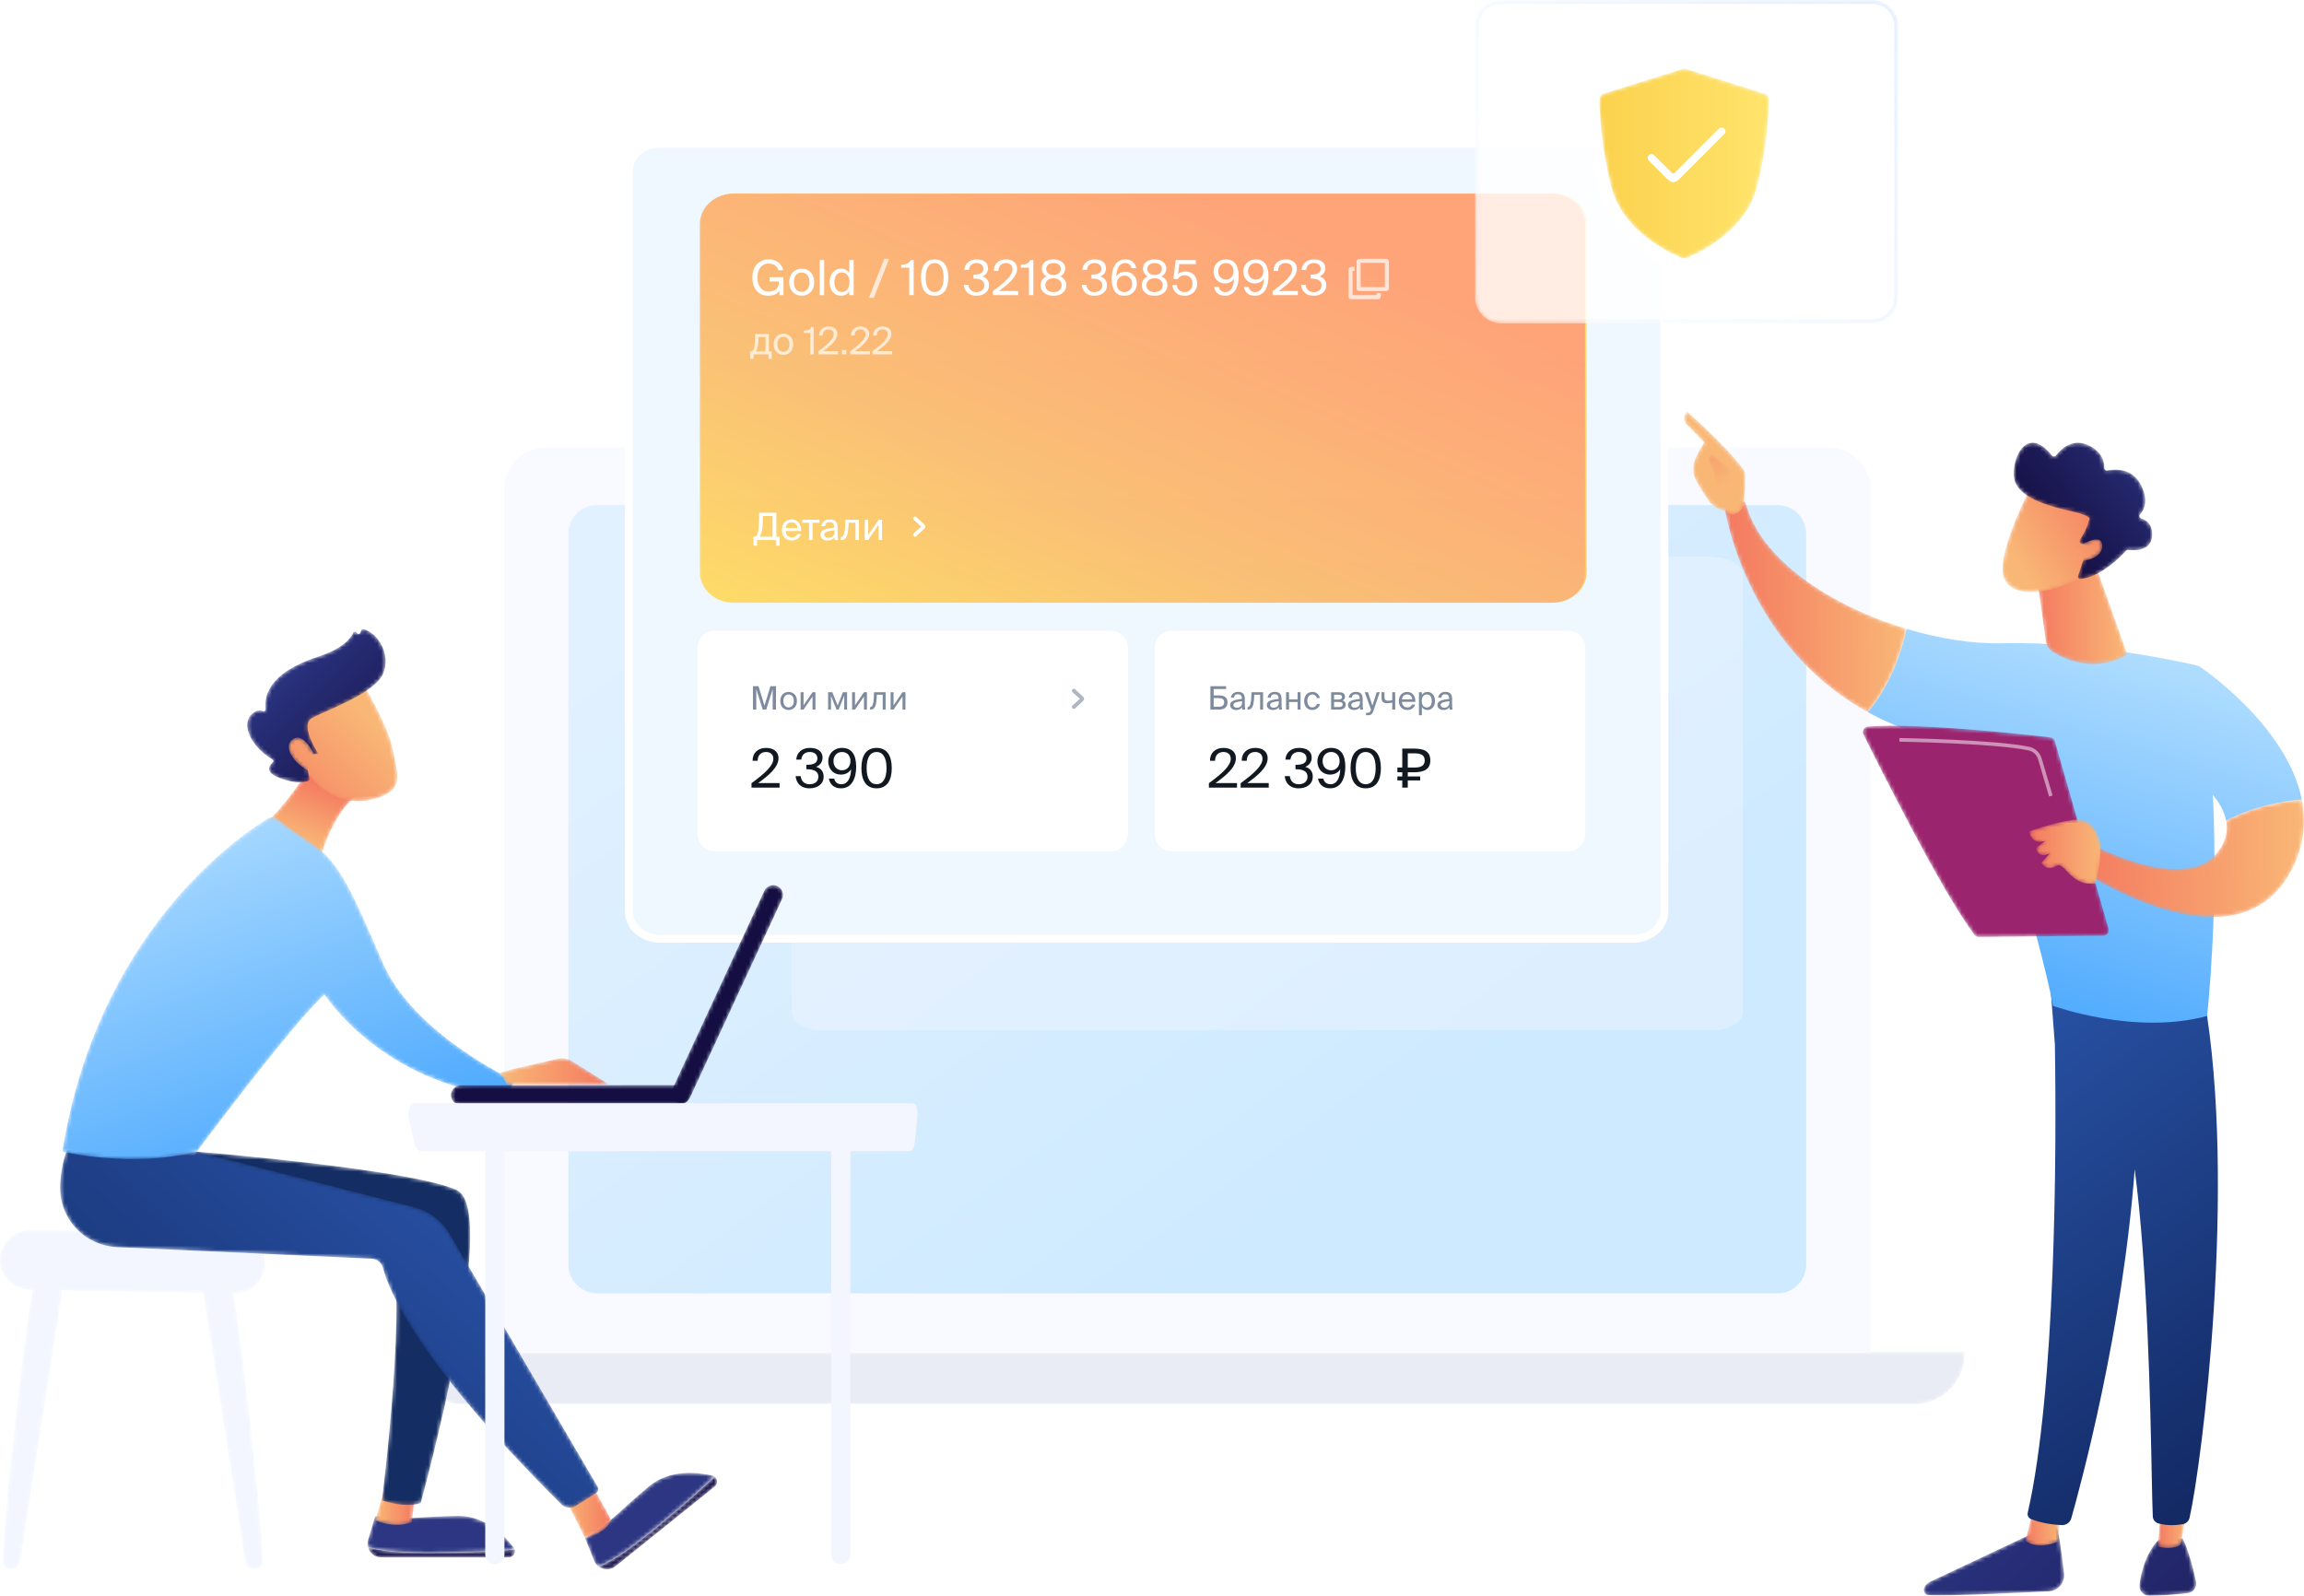 <?xml version="1.0" encoding="UTF-8"?> <svg xmlns="http://www.w3.org/2000/svg" width="589" height="408" viewBox="0 0 589 408" fill="none"> <mask id="mask0_401_8460" style="mask-type:luminance" maskUnits="userSpaceOnUse" x="104" y="345" width="399" height="15"> <path d="M118.19 359.011H489.398C496.508 359.011 502.272 353.244 502.272 346.13V345.573H104.759C104.759 352.994 110.773 359.011 118.19 359.011Z" fill="white"></path> </mask> <g mask="url(#mask0_401_8460)"> <path d="M118.19 359.011H489.398C496.508 359.011 502.272 353.244 502.272 346.13V345.573H104.759C104.759 352.994 110.773 359.011 118.19 359.011Z" fill="#E9ECF5"></path> </g> <path d="M128.859 345.883H478.174V125.142C478.174 119.215 473.37 114.41 467.445 114.41H139.587C133.662 114.41 128.859 119.215 128.859 125.142V345.883Z" fill="#F9FAFF"></path> <path d="M454.4 330.667H152.631C148.577 330.667 145.29 327.379 145.29 323.323V136.49C145.29 132.434 148.577 129.145 152.631 129.145H454.4C458.454 129.145 461.74 132.434 461.74 136.49V323.323C461.74 327.379 458.454 330.667 454.4 330.667Z" fill="url(#paint0_linear_401_8460)"></path> <g filter="url(#filter0_bd_401_8460)"> <path d="M202.435 142.08C202.435 139.491 206.063 137.392 210.539 137.392H437.451C441.927 137.392 445.555 139.491 445.555 142.08V253.812C445.555 256.401 441.927 258.5 437.451 258.5H210.539C206.063 258.5 202.435 256.401 202.435 253.812V142.08Z" fill="#F3F6FF" fill-opacity="0.4" shape-rendering="crispEdges"></path> </g> <g filter="url(#filter1_bd_401_8460)"> <path d="M159.765 38.691C159.765 34.303 163.745 30.746 168.655 30.746H417.587C422.498 30.746 426.478 34.303 426.478 38.691V228.04C426.478 232.428 422.498 235.985 417.587 235.985H168.655C163.745 235.985 159.765 232.428 159.765 228.04V38.691Z" fill="#F0F8FF"></path> </g> <g filter="url(#filter2_bd_401_8460)"> <path fill-rule="evenodd" clip-rule="evenodd" d="M417.587 32.746H168.655C164.632 32.746 161.765 35.613 161.765 38.691V228.04C161.765 231.118 164.632 233.985 168.655 233.985H417.587C421.61 233.985 424.478 231.118 424.478 228.04V38.691C424.478 35.613 421.61 32.746 417.587 32.746ZM168.655 30.746C163.745 30.746 159.765 34.303 159.765 38.691V228.04C159.765 232.428 163.745 235.985 168.655 235.985H417.587C422.498 235.985 426.478 232.428 426.478 228.04V38.691C426.478 34.303 422.498 30.746 417.587 30.746H168.655Z" fill="white"></path> </g> <path d="M178.634 165.724C178.634 163.444 180.481 161.596 182.76 161.596H283.871C286.15 161.596 287.997 163.444 287.997 165.724V213.201C287.997 215.481 286.15 217.33 283.871 217.33H182.76C180.481 217.33 178.634 215.481 178.634 213.201V165.724Z" fill="white"></path> <path fill-rule="evenodd" clip-rule="evenodd" d="M178.29 165.724C178.29 163.254 180.292 161.252 182.761 161.252H283.871C286.34 161.252 288.342 163.254 288.342 165.724V213.202C288.342 215.672 286.34 217.674 283.871 217.674H182.761C180.292 217.674 178.29 215.672 178.29 213.202V165.724ZM182.761 161.94C180.672 161.94 178.978 163.634 178.978 165.724V213.202C178.978 215.292 180.672 216.986 182.761 216.986H283.871C285.96 216.986 287.654 215.292 287.654 213.202V165.724C287.654 163.634 285.96 161.94 283.871 161.94H182.761Z" fill="white"></path> <path d="M194.988 181.423L193.337 176.204V181.423H192.495V175.437H193.907L195.434 180.424L196.96 175.437H198.372V181.423H197.53V176.204L195.879 181.423H194.988Z" fill="#5E6E87" fill-opacity="0.8"></path> <path d="M203.731 179.218C203.731 180.828 202.633 181.53 201.602 181.53C200.57 181.53 199.472 180.828 199.472 179.218C199.472 177.608 200.57 176.906 201.602 176.906C202.633 176.906 203.731 177.608 203.731 179.218ZM201.602 180.87C202.278 180.87 202.93 180.358 202.93 179.218C202.93 178.037 202.278 177.567 201.602 177.567C200.925 177.567 200.273 178.004 200.273 179.218C200.273 180.399 200.925 180.87 201.602 180.87Z" fill="#5E6E87" fill-opacity="0.8"></path> <path d="M207.716 178.07L205.422 181.423H204.671V176.981H205.422V180.333L207.716 176.981H208.468V181.423H207.716V178.07Z" fill="#5E6E87" fill-opacity="0.8"></path> <path d="M216.553 181.423H215.818V177.856L214.39 181.423H213.854L212.434 177.905V181.423H211.699V176.981H212.772L214.151 180.399L215.48 176.981H216.553V181.423Z" fill="#5E6E87" fill-opacity="0.8"></path> <path d="M220.871 178.07L218.576 181.423H217.825V176.981H218.576V180.333L220.871 176.981H221.622V181.423H220.871V178.07Z" fill="#5E6E87" fill-opacity="0.8"></path> <path d="M226.403 181.423H225.652V177.633H224.158L224.092 178.706C223.977 180.498 223.605 181.423 222.565 181.423H222.425V180.77H222.507C222.904 180.77 223.283 180.341 223.374 178.5L223.44 176.981H226.403V181.423Z" fill="#5E6E87" fill-opacity="0.8"></path> <path d="M230.721 178.07L228.426 181.423H227.675V176.981H228.426V180.333L230.721 176.981H231.472V181.423H230.721V178.07Z" fill="#5E6E87" fill-opacity="0.8"></path> <path d="M199.021 193.834C199.021 196.146 196.614 198.197 193.821 200.206H199.296V201.376H192.115V200.247C195.637 197.646 197.701 195.761 197.701 194C197.701 192.967 197.013 192.266 195.83 192.266C194.757 192.266 193.711 192.857 193.684 194.509H192.391C192.363 192.527 193.739 191.22 195.857 191.22C197.701 191.22 199.021 192.156 199.021 193.834Z" fill="#111820"></path> <path d="M209.217 198.582C209.217 197.151 207.937 196.683 206.342 196.683H206.135V195.541H206.3C208.034 195.541 208.955 195.059 208.955 193.889C208.955 192.816 208.075 192.266 207.016 192.266C205.681 192.266 204.952 193.078 204.842 194.206H203.549C203.7 192.445 204.952 191.22 207.043 191.22C208.777 191.22 210.276 191.908 210.276 193.752C210.276 194.77 209.698 195.637 208.653 196.064C210.139 196.532 210.551 197.522 210.551 198.568C210.551 200.578 208.845 201.555 206.947 201.555C204.608 201.555 203.535 200.096 203.398 198.431H204.691C204.829 199.656 205.558 200.509 206.961 200.509C208.281 200.509 209.217 199.821 209.217 198.582Z" fill="#111820"></path> <path d="M217.58 196.656C217.126 197.44 216.259 198.045 214.938 198.045C213.095 198.045 211.733 196.656 211.733 194.646C211.733 192.802 213.109 191.22 215.241 191.22C217.731 191.22 218.873 192.954 218.873 196.036C218.873 198.857 217.855 201.555 214.98 201.555C213.026 201.555 212.104 200.33 211.898 199.064H213.26C213.425 199.958 214.099 200.509 215.117 200.509C216.658 200.509 217.511 198.967 217.58 196.656ZM215.255 192.266C213.962 192.266 213.067 193.229 213.067 194.591C213.067 195.954 213.948 196.945 215.241 196.945C216.548 196.945 217.415 195.954 217.415 194.591C217.415 193.215 216.575 192.266 215.255 192.266Z" fill="#111820"></path> <path d="M224.091 201.555C221.436 201.555 220.212 199.545 220.212 196.38C220.212 193.229 221.436 191.22 224.091 191.22C226.746 191.22 227.971 193.229 227.971 196.38C227.971 199.545 226.746 201.555 224.091 201.555ZM224.091 192.266C222.523 192.266 221.546 193.614 221.546 196.38C221.546 199.16 222.523 200.509 224.091 200.509C225.659 200.509 226.636 199.16 226.636 196.38C226.636 193.614 225.659 192.266 224.091 192.266Z" fill="#111820"></path> <path d="M276.076 178.672L274.185 176.969C273.969 176.775 273.966 176.437 274.178 176.238C274.369 176.059 274.666 176.059 274.857 176.238L276.917 178.17C277.207 178.442 277.207 178.902 276.917 179.174L274.857 181.106C274.666 181.285 274.369 181.285 274.178 181.106C273.966 180.907 273.969 180.569 274.185 180.374L276.076 178.672Z" fill="#5E6E87" fill-opacity="0.5"></path> <path d="M295.564 165.724C295.564 163.444 297.412 161.596 299.691 161.596H400.801C403.081 161.596 404.928 163.444 404.928 165.724V213.201C404.928 215.481 403.081 217.33 400.801 217.33H299.691C297.412 217.33 295.564 215.481 295.564 213.201V165.724Z" fill="white"></path> <path fill-rule="evenodd" clip-rule="evenodd" d="M295.221 165.724C295.221 163.254 297.222 161.252 299.692 161.252H400.802C403.271 161.252 405.273 163.254 405.273 165.724V213.202C405.273 215.672 403.271 217.674 400.802 217.674H299.692C297.222 217.674 295.221 215.672 295.221 213.202V165.724ZM299.692 161.94C297.602 161.94 295.909 163.634 295.909 165.724V213.202C295.909 215.292 297.602 216.986 299.692 216.986H400.802C402.891 216.986 404.585 215.292 404.585 213.202V165.724C404.585 163.634 402.891 161.94 400.802 161.94H299.692Z" fill="white"></path> <path d="M310.268 177.798H311.671C313 177.798 313.809 178.343 313.809 179.565C313.809 180.878 312.917 181.423 311.63 181.423H309.426V175.437H313.445V176.163H310.268V177.798ZM311.638 180.696C312.463 180.696 312.942 180.3 312.942 179.573C312.942 178.772 312.455 178.492 311.605 178.492H310.268V180.696H311.638Z" fill="#5E6E87" fill-opacity="0.8"></path> <path d="M314.469 180.25C314.469 179.202 315.649 178.896 317.473 178.69V178.582C317.473 177.773 317.019 177.501 316.466 177.501C315.847 177.501 315.484 177.839 315.451 178.384H314.675C314.749 177.426 315.591 176.89 316.458 176.89C317.68 176.89 318.233 177.476 318.224 178.723L318.216 179.747C318.208 180.49 318.249 181.002 318.332 181.423H317.572C317.548 181.258 317.523 181.076 317.515 180.812C317.242 181.266 316.78 181.53 315.996 181.53C315.162 181.53 314.469 181.068 314.469 180.25ZM317.531 179.284C316.169 179.425 315.302 179.623 315.302 180.234C315.302 180.655 315.624 180.936 316.161 180.936C316.862 180.936 317.531 180.614 317.531 179.565V179.284Z" fill="#5E6E87" fill-opacity="0.8"></path> <path d="M322.893 181.423H322.142V177.633H320.648L320.582 178.706C320.466 180.498 320.095 181.423 319.055 181.423H318.914V180.77H318.997C319.393 180.77 319.773 180.341 319.864 178.5L319.93 176.981H322.893V181.423Z" fill="#5E6E87" fill-opacity="0.8"></path> <path d="M323.859 180.25C323.859 179.202 325.04 178.896 326.864 178.69V178.582C326.864 177.773 326.41 177.501 325.857 177.501C325.238 177.501 324.874 177.839 324.841 178.384H324.066C324.14 177.426 324.982 176.89 325.848 176.89C327.07 176.89 327.623 177.476 327.615 178.723L327.607 179.747C327.598 180.49 327.64 181.002 327.722 181.423H326.963C326.938 181.258 326.913 181.076 326.905 180.812C326.633 181.266 326.17 181.53 325.386 181.53C324.553 181.53 323.859 181.068 323.859 180.25ZM326.921 179.284C325.56 179.425 324.693 179.623 324.693 180.234C324.693 180.655 325.015 180.936 325.551 180.936C326.253 180.936 326.921 180.614 326.921 179.565V179.284Z" fill="#5E6E87" fill-opacity="0.8"></path> <path d="M331.722 181.423V179.482H329.526V181.423H328.775V176.981H329.526V178.83H331.722V176.981H332.473V181.423H331.722Z" fill="#5E6E87" fill-opacity="0.8"></path> <path d="M337.397 178.467H336.638C336.53 177.938 336.068 177.567 335.49 177.567C334.822 177.567 334.211 178.087 334.211 179.202C334.211 180.333 334.83 180.87 335.49 180.87C336.118 180.87 336.563 180.448 336.671 179.978H337.446C337.298 180.812 336.497 181.53 335.465 181.53C334.194 181.53 333.394 180.564 333.394 179.21C333.394 177.889 334.227 176.906 335.54 176.906C336.613 176.906 337.298 177.715 337.397 178.467Z" fill="#5E6E87" fill-opacity="0.8"></path> <path d="M342.225 176.981C343.116 176.981 343.843 177.212 343.843 178.112C343.843 178.582 343.628 178.913 343.224 179.086C343.678 179.218 344.024 179.532 344.024 180.126C344.024 181.051 343.306 181.423 342.357 181.423H340.294V176.981H342.225ZM342.175 178.847C342.72 178.847 343.059 178.698 343.059 178.194C343.059 177.732 342.704 177.633 342.151 177.633H341.045V178.847H342.175ZM341.045 180.77H342.241C342.902 180.77 343.24 180.581 343.24 180.118C343.24 179.631 342.902 179.466 342.217 179.466H341.045V180.77Z" fill="#5E6E87" fill-opacity="0.8"></path> <path d="M344.599 180.25C344.599 179.202 345.779 178.896 347.603 178.69V178.582C347.603 177.773 347.149 177.501 346.596 177.501C345.977 177.501 345.614 177.839 345.581 178.384H344.805C344.879 177.426 345.721 176.89 346.588 176.89C347.81 176.89 348.363 177.476 348.354 178.723L348.346 179.747C348.338 180.49 348.379 181.002 348.462 181.423H347.702C347.677 181.258 347.653 181.076 347.644 180.812C347.372 181.266 346.91 181.53 346.126 181.53C345.292 181.53 344.599 181.068 344.599 180.25ZM347.661 179.284C346.299 179.425 345.432 179.623 345.432 180.234C345.432 180.655 345.754 180.936 346.291 180.936C346.992 180.936 347.661 180.614 347.661 179.565V179.284Z" fill="#5E6E87" fill-opacity="0.8"></path> <path d="M349.21 182.24H349.516C350.011 182.24 350.25 182.207 350.448 181.514L350.481 181.423L348.88 176.981H349.714L350.845 180.407L351.942 176.981H352.726L351.142 181.613C350.82 182.579 350.589 182.868 349.598 182.868H349.21V182.24Z" fill="#5E6E87" fill-opacity="0.8"></path> <path d="M355.917 181.423V179.623C355.406 179.738 355.001 179.804 354.597 179.804C353.672 179.804 353.177 179.383 353.177 178.426V176.981H353.928V178.269C353.928 178.929 354.242 179.152 354.869 179.152C355.166 179.152 355.505 179.103 355.917 179.004V176.981H356.668V181.423H355.917Z" fill="#5E6E87" fill-opacity="0.8"></path> <path d="M358.4 179.449C358.433 180.407 359.11 180.87 359.77 180.87C360.431 180.87 360.794 180.572 360.984 180.135H361.759C361.553 180.903 360.851 181.53 359.77 181.53C358.367 181.53 357.591 180.523 357.591 179.21C357.591 177.806 358.532 176.906 359.745 176.906C361.099 176.906 361.916 178.046 361.817 179.449H358.4ZM358.408 178.805H361.025C361.008 178.178 360.538 177.55 359.745 177.55C359.077 177.55 358.474 177.914 358.408 178.805Z" fill="#5E6E87" fill-opacity="0.8"></path> <path d="M363.493 176.981V177.682C363.765 177.212 364.236 176.906 364.946 176.906C365.961 176.906 366.844 177.757 366.844 179.218C366.844 180.688 365.961 181.53 364.946 181.53C364.236 181.53 363.765 181.225 363.493 180.754V182.868H362.742V176.981H363.493ZM364.756 180.886C365.523 180.886 366.027 180.275 366.027 179.218C366.027 178.161 365.523 177.55 364.756 177.55C364.087 177.55 363.46 178.046 363.46 179.218C363.46 180.391 364.087 180.886 364.756 180.886Z" fill="#5E6E87" fill-opacity="0.8"></path> <path d="M367.466 180.25C367.466 179.202 368.646 178.896 370.471 178.69V178.582C370.471 177.773 370.017 177.501 369.464 177.501C368.845 177.501 368.481 177.839 368.448 178.384H367.673C367.747 177.426 368.589 176.89 369.455 176.89C370.677 176.89 371.23 177.476 371.222 178.723L371.213 179.747C371.205 180.49 371.246 181.002 371.329 181.423H370.57C370.545 181.258 370.52 181.076 370.512 180.812C370.239 181.266 369.777 181.53 368.993 181.53C368.16 181.53 367.466 181.068 367.466 180.25ZM370.528 179.284C369.166 179.425 368.3 179.623 368.3 180.234C368.3 180.655 368.622 180.936 369.158 180.936C369.86 180.936 370.528 180.614 370.528 179.565V179.284Z" fill="#5E6E87" fill-opacity="0.8"></path> <path d="M315.952 193.834C315.952 196.146 313.544 198.197 310.752 200.206H316.227V201.376H309.046V200.247C312.568 197.646 314.631 195.761 314.631 194C314.631 192.967 313.943 192.266 312.76 192.266C311.687 192.266 310.642 192.857 310.614 194.509H309.321C309.294 192.527 310.669 191.22 312.788 191.22C314.631 191.22 315.952 192.156 315.952 193.834Z" fill="#111820"></path> <path d="M324.066 193.834C324.066 196.146 321.658 198.197 318.866 200.206H324.341V201.376H317.16V200.247C320.682 197.646 322.745 195.761 322.745 194C322.745 192.967 322.057 192.266 320.874 192.266C319.801 192.266 318.756 192.857 318.728 194.509H317.435C317.408 192.527 318.783 191.22 320.902 191.22C322.745 191.22 324.066 192.156 324.066 193.834Z" fill="#111820"></path> <path d="M334.261 198.582C334.261 197.151 332.982 196.683 331.386 196.683H331.18V195.541H331.345C333.078 195.541 334 195.059 334 193.889C334 192.816 333.12 192.266 332.06 192.266C330.726 192.266 329.997 193.078 329.887 194.206H328.594C328.745 192.445 329.997 191.22 332.088 191.22C333.821 191.22 335.321 191.908 335.321 193.752C335.321 194.77 334.743 195.637 333.697 196.064C335.183 196.532 335.596 197.522 335.596 198.568C335.596 200.578 333.89 201.555 331.992 201.555C329.653 201.555 328.58 200.096 328.442 198.431H329.736C329.873 199.656 330.602 200.509 332.005 200.509C333.326 200.509 334.261 199.821 334.261 198.582Z" fill="#111820"></path> <path d="M342.624 196.656C342.17 197.44 341.304 198.045 339.983 198.045C338.14 198.045 336.778 196.656 336.778 194.646C336.778 192.802 338.153 191.22 340.286 191.22C342.775 191.22 343.917 192.954 343.917 196.036C343.917 198.857 342.899 201.555 340.024 201.555C338.071 201.555 337.149 200.33 336.943 199.064H338.305C338.47 199.958 339.144 200.509 340.162 200.509C341.702 200.509 342.555 198.967 342.624 196.656ZM340.299 192.266C339.006 192.266 338.112 193.229 338.112 194.591C338.112 195.954 338.992 196.945 340.286 196.945C341.592 196.945 342.459 195.954 342.459 194.591C342.459 193.215 341.62 192.266 340.299 192.266Z" fill="#111820"></path> <path d="M349.136 201.555C346.481 201.555 345.256 199.545 345.256 196.38C345.256 193.229 346.481 191.22 349.136 191.22C351.791 191.22 353.015 193.229 353.015 196.38C353.015 199.545 351.791 201.555 349.136 201.555ZM349.136 192.266C347.568 192.266 346.591 193.614 346.591 196.38C346.591 199.16 347.568 200.509 349.136 200.509C350.704 200.509 351.681 199.16 351.681 196.38C351.681 193.614 350.704 192.266 349.136 192.266Z" fill="#111820"></path> <path d="M359.886 198.513H363.063V199.545H359.886V201.376H358.482V199.545H357.231V198.513H358.482V197.454H357.231V196.243H358.482V191.399H361.44C363.903 191.399 365.65 192.004 365.65 194.426C365.65 196.766 363.903 197.454 361.44 197.454H359.886V198.513ZM361.509 196.243C363.008 196.243 364.219 195.94 364.219 194.426C364.219 192.912 363.008 192.61 361.509 192.61H359.886V196.243H361.509Z" fill="#111820"></path> <path d="M179.322 57.186C179.322 52.907 183.145 49.438 187.862 49.438H397.077C401.793 49.438 405.616 52.907 405.616 57.186V146.279C405.616 150.557 401.793 154.026 397.077 154.026H187.862C183.145 154.026 179.322 150.557 179.322 146.279V57.186Z" fill="url(#paint1_linear_401_8460)"></path> <path d="M178.909 57.266C178.909 52.987 182.732 49.519 187.448 49.519H396.664C401.38 49.519 405.203 52.987 405.203 57.266V146.359C405.203 150.637 401.38 154.106 396.664 154.106H187.448C182.732 154.106 178.909 150.637 178.909 146.359V57.266Z" fill="url(#paint2_linear_401_8460)" fill-opacity="0.9"></path> <path d="M200.221 69.092H198.995C198.698 68.089 197.881 67.383 196.445 67.383C194.86 67.383 193.622 68.621 193.622 70.95C193.622 73.216 194.786 74.554 196.445 74.554C197.646 74.554 199.094 74.058 199.094 72.201V71.965H196.717V70.875H200.283V75.458H199.292L199.231 74.331C198.649 75.247 197.596 75.619 196.395 75.619C193.808 75.619 192.334 73.687 192.334 70.95C192.334 68.163 193.981 66.318 196.507 66.318C198.364 66.318 199.85 67.358 200.221 69.092Z" fill="white"></path> <path d="M208.146 72.151C208.146 74.566 206.499 75.619 204.952 75.619C203.404 75.619 201.757 74.566 201.757 72.151C201.757 69.736 203.404 68.683 204.952 68.683C206.499 68.683 208.146 69.736 208.146 72.151ZM204.952 74.628C205.967 74.628 206.945 73.86 206.945 72.151C206.945 70.38 205.967 69.674 204.952 69.674C203.936 69.674 202.958 70.33 202.958 72.151C202.958 73.922 203.936 74.628 204.952 74.628Z" fill="white"></path> <path d="M210.689 75.458H209.562V66.479H210.689V75.458Z" fill="white"></path> <path d="M217.113 66.479H218.24V75.458H217.113V74.455C216.705 75.161 215.999 75.619 214.934 75.619C213.412 75.619 212.087 74.356 212.087 72.151C212.087 69.959 213.412 68.683 214.934 68.683C215.999 68.683 216.705 69.141 217.113 69.847V66.479ZM215.219 69.649C214.068 69.649 213.312 70.566 213.312 72.151C213.312 73.736 214.068 74.653 215.219 74.653C216.222 74.653 217.163 73.91 217.163 72.151C217.163 70.392 216.222 69.649 215.219 69.649Z" fill="white"></path> <path d="M222.126 76.146L226.046 66.169H227.312L223.378 76.146H222.126Z" fill="white" fill-opacity="0.7"></path> <path d="M232.45 75.458V68.436H230.37V67.668C231.657 67.618 232.314 67.457 232.809 66.479H233.576V75.458H232.45Z" fill="white"></path> <path d="M238.934 75.619C236.544 75.619 235.442 73.811 235.442 70.962C235.442 68.126 236.544 66.318 238.934 66.318C241.323 66.318 242.425 68.126 242.425 70.962C242.425 73.811 241.323 75.619 238.934 75.619ZM238.934 67.259C237.522 67.259 236.643 68.473 236.643 70.962C236.643 73.464 237.522 74.678 238.934 74.678C240.345 74.678 241.224 73.464 241.224 70.962C241.224 68.473 240.345 67.259 238.934 67.259Z" fill="white"></path> <path d="M251.631 72.944C251.631 71.656 250.48 71.235 249.043 71.235H248.858V70.207H249.006C250.566 70.207 251.396 69.773 251.396 68.72C251.396 67.754 250.603 67.259 249.65 67.259C248.449 67.259 247.793 67.99 247.694 69.005H246.53C246.666 67.42 247.793 66.318 249.675 66.318C251.235 66.318 252.584 66.937 252.584 68.597C252.584 69.513 252.064 70.293 251.123 70.677C252.46 71.098 252.832 71.99 252.832 72.931C252.832 74.74 251.297 75.619 249.588 75.619C247.483 75.619 246.518 74.306 246.394 72.808H247.558C247.681 73.91 248.338 74.678 249.6 74.678C250.789 74.678 251.631 74.058 251.631 72.944Z" fill="white"></path> <path d="M260.031 68.671C260.031 70.751 257.864 72.597 255.351 74.405H260.279V75.458H253.816V74.442C256.985 72.102 258.842 70.405 258.842 68.819C258.842 67.891 258.223 67.259 257.159 67.259C256.193 67.259 255.252 67.791 255.227 69.278H254.063C254.039 67.494 255.277 66.318 257.183 66.318C258.842 66.318 260.031 67.16 260.031 68.671Z" fill="white"></path> <path d="M263.044 75.458V68.436H260.964V67.668C262.252 67.618 262.908 67.457 263.403 66.479H264.171V75.458H263.044Z" fill="white"></path> <path d="M272.314 68.609C272.314 69.34 271.968 70.194 271.076 70.677C272.24 71.148 272.587 72.114 272.587 72.931C272.587 74.641 271.163 75.619 269.318 75.619C267.461 75.619 266.037 74.641 266.037 72.931C266.037 72.114 266.384 71.148 267.56 70.677C266.669 70.194 266.322 69.34 266.322 68.609C266.322 67.284 267.473 66.318 269.318 66.318C271.15 66.318 272.314 67.284 272.314 68.609ZM269.318 67.259C268.191 67.259 267.449 67.853 267.449 68.745C267.449 69.649 268.191 70.318 269.318 70.318C270.432 70.318 271.175 69.649 271.175 68.745C271.175 67.853 270.432 67.259 269.318 67.259ZM267.238 72.931C267.238 73.984 268.043 74.678 269.318 74.678C270.581 74.678 271.398 73.984 271.398 72.931C271.398 71.879 270.581 71.148 269.318 71.148C268.043 71.148 267.238 71.879 267.238 72.931Z" fill="white"></path> <path d="M281.79 72.944C281.79 71.656 280.639 71.235 279.203 71.235H279.017V70.207H279.166C280.726 70.207 281.555 69.773 281.555 68.72C281.555 67.754 280.763 67.259 279.809 67.259C278.609 67.259 277.952 67.99 277.853 69.005H276.689C276.826 67.42 277.952 66.318 279.834 66.318C281.394 66.318 282.744 66.937 282.744 68.597C282.744 69.513 282.224 70.293 281.283 70.677C282.62 71.098 282.991 71.99 282.991 72.931C282.991 74.74 281.456 75.619 279.748 75.619C277.643 75.619 276.677 74.306 276.553 72.808H277.717C277.841 73.91 278.497 74.678 279.76 74.678C280.949 74.678 281.79 74.058 281.79 72.944Z" fill="white"></path> <path d="M285.362 70.727C285.77 70.021 286.538 69.476 287.727 69.476C289.398 69.476 290.624 70.727 290.624 72.523C290.624 74.195 289.386 75.619 287.467 75.619C285.226 75.619 284.198 74.058 284.198 71.284C284.198 68.745 285.102 66.318 287.702 66.318C289.46 66.318 290.289 67.42 290.475 68.559H289.249C289.101 67.754 288.482 67.259 287.566 67.259C286.179 67.259 285.424 68.646 285.362 70.727ZM287.454 74.678C288.606 74.678 289.423 73.811 289.423 72.585C289.423 71.358 288.618 70.454 287.467 70.454C286.29 70.454 285.498 71.358 285.498 72.585C285.498 73.823 286.266 74.678 287.454 74.678Z" fill="white"></path> <path d="M298.161 68.609C298.161 69.34 297.814 70.194 296.923 70.677C298.087 71.148 298.433 72.114 298.433 72.931C298.433 74.641 297.01 75.619 295.165 75.619C293.308 75.619 291.884 74.641 291.884 72.931C291.884 72.114 292.231 71.148 293.407 70.677C292.515 70.194 292.169 69.34 292.169 68.609C292.169 67.284 293.32 66.318 295.165 66.318C296.997 66.318 298.161 67.284 298.161 68.609ZM295.165 67.259C294.038 67.259 293.295 67.853 293.295 68.745C293.295 69.649 294.038 70.318 295.165 70.318C296.279 70.318 297.022 69.649 297.022 68.745C297.022 67.853 296.279 67.259 295.165 67.259ZM293.085 72.931C293.085 73.984 293.89 74.678 295.165 74.678C296.428 74.678 297.245 73.984 297.245 72.931C297.245 71.879 296.428 71.148 295.165 71.148C293.89 71.148 293.085 71.879 293.085 72.931Z" fill="white"></path> <path d="M304.853 72.51C304.853 71.024 303.813 70.38 302.835 70.38C301.907 70.38 301.3 70.925 301.102 71.371L299.975 71.309L300.557 66.479H305.708V67.531H301.473L301.164 70.083C301.634 69.624 302.352 69.401 303.095 69.401C304.668 69.401 306.042 70.516 306.042 72.498C306.042 74.554 304.519 75.619 302.848 75.619C300.768 75.619 299.827 74.306 299.653 72.857H300.817C300.99 73.984 301.597 74.678 302.848 74.678C303.925 74.678 304.853 73.897 304.853 72.51Z" fill="white"></path> <path d="M315.486 71.21C315.078 71.916 314.298 72.461 313.109 72.461C311.45 72.461 310.225 71.21 310.225 69.401C310.225 67.742 311.463 66.318 313.382 66.318C315.623 66.318 316.65 67.878 316.65 70.652C316.65 73.191 315.734 75.619 313.146 75.619C311.388 75.619 310.559 74.517 310.373 73.377H311.599C311.747 74.182 312.354 74.678 313.27 74.678C314.657 74.678 315.425 73.29 315.486 71.21ZM313.394 67.259C312.23 67.259 311.426 68.126 311.426 69.352C311.426 70.578 312.218 71.47 313.382 71.47C314.558 71.47 315.338 70.578 315.338 69.352C315.338 68.113 314.583 67.259 313.394 67.259Z" fill="white"></path> <path d="M323.112 71.21C322.703 71.916 321.923 72.461 320.735 72.461C319.076 72.461 317.85 71.21 317.85 69.401C317.85 67.742 319.088 66.318 321.007 66.318C323.248 66.318 324.276 67.878 324.276 70.652C324.276 73.191 323.359 75.619 320.772 75.619C319.014 75.619 318.184 74.517 317.999 73.377H319.224C319.373 74.182 319.98 74.678 320.896 74.678C322.282 74.678 323.05 73.29 323.112 71.21ZM321.02 67.259C319.856 67.259 319.051 68.126 319.051 69.352C319.051 70.578 319.843 71.47 321.007 71.47C322.183 71.47 322.963 70.578 322.963 69.352C322.963 68.113 322.208 67.259 321.02 67.259Z" fill="white"></path> <path d="M331.542 68.671C331.542 70.751 329.375 72.597 326.862 74.405H331.79V75.458H325.327V74.442C328.496 72.102 330.353 70.405 330.353 68.819C330.353 67.891 329.734 67.259 328.67 67.259C327.704 67.259 326.763 67.791 326.738 69.278H325.574C325.55 67.494 326.788 66.318 328.694 66.318C330.354 66.318 331.542 67.16 331.542 68.671Z" fill="white"></path> <path d="M337.849 72.944C337.849 71.656 336.697 71.235 335.261 71.235H335.076V70.207H335.224C336.784 70.207 337.614 69.773 337.614 68.72C337.614 67.754 336.821 67.259 335.868 67.259C334.667 67.259 334.011 67.99 333.912 69.005H332.748C332.884 67.42 334.011 66.318 335.893 66.318C337.453 66.318 338.802 66.937 338.802 68.597C338.802 69.513 338.282 70.293 337.341 70.677C338.678 71.098 339.05 71.99 339.05 72.931C339.05 74.74 337.515 75.619 335.806 75.619C333.701 75.619 332.736 74.306 332.612 72.808H333.776C333.899 73.91 334.556 74.678 335.818 74.678C337.007 74.678 337.849 74.058 337.849 72.944Z" fill="white"></path> <path fill-rule="evenodd" clip-rule="evenodd" d="M346.807 73.738C346.807 74.118 347.115 74.426 347.495 74.426H354.373C354.753 74.426 355.061 74.118 355.061 73.738V66.857C355.061 66.477 354.753 66.169 354.373 66.169L347.495 66.169C347.115 66.169 346.807 66.477 346.807 66.857V73.738ZM347.839 73.394L354.029 73.394V67.201L347.839 67.201V73.394Z" fill="white" fill-opacity="0.7"></path> <path d="M352.998 75.802C352.998 76.182 352.69 76.49 352.31 76.49H345.432C345.052 76.49 344.744 76.182 344.744 75.802V68.921C344.744 68.541 345.052 68.233 345.432 68.233L346.291 68.233V69.265L345.776 69.265V75.458L351.966 75.458V74.942H352.998V75.802Z" fill="white" fill-opacity="0.7"></path> <g filter="url(#filter3_d_401_8460)"> <path d="M199.325 139.529H198.419V138.074H193.537V139.529H192.632V137.227H192.931C193.749 137.227 194.019 135.358 194.048 133.133L194.077 131.09H198.477V137.227H199.325V139.529ZM197.495 131.938H195.02L195.001 133.45C194.972 135.367 194.616 136.639 194.182 137.227H197.495V131.938Z" fill="white"></path> <path d="M200.819 135.772C200.858 136.889 201.647 137.429 202.417 137.429C203.188 137.429 203.612 137.082 203.833 136.572H204.738C204.497 137.467 203.679 138.2 202.417 138.2C200.78 138.2 199.875 137.024 199.875 135.493C199.875 133.855 200.973 132.805 202.389 132.805C203.968 132.805 204.921 134.134 204.806 135.772H200.819ZM200.829 135.021H203.881C203.862 134.289 203.313 133.556 202.389 133.556C201.609 133.556 200.906 133.98 200.829 135.021Z" fill="white"></path> <path d="M207.719 133.653V138.074H206.843V133.653H205.071V132.892H209.491V133.653H207.719Z" fill="white"></path> <path d="M209.75 136.706C209.75 135.483 211.127 135.127 213.256 134.886V134.761C213.256 133.816 212.726 133.499 212.081 133.499C211.359 133.499 210.935 133.894 210.896 134.529H209.991C210.078 133.412 211.06 132.786 212.071 132.786C213.496 132.786 214.142 133.47 214.132 134.924L214.122 136.119C214.113 136.986 214.161 137.583 214.257 138.074H213.371C213.342 137.882 213.313 137.67 213.304 137.361C212.986 137.891 212.447 138.2 211.532 138.2C210.559 138.2 209.75 137.66 209.75 136.706ZM213.323 135.579C211.734 135.743 210.723 135.974 210.723 136.687C210.723 137.178 211.099 137.506 211.725 137.506C212.543 137.506 213.323 137.13 213.323 135.907V135.579Z" fill="white"></path> <path d="M219.578 138.074H218.702V133.653H216.959L216.882 134.905C216.747 136.995 216.314 138.074 215.101 138.074H214.937V137.313H215.033C215.495 137.313 215.938 136.812 216.044 134.664L216.121 132.892H219.578V138.074Z" fill="white"></path> <path d="M224.616 134.163L221.939 138.074H221.062V132.892H221.939V136.803L224.616 132.892H225.492V138.074H224.616V134.163Z" fill="white"></path> </g> <g filter="url(#filter4_d_401_8460)"> <path d="M235.495 134.635L233.604 132.932C233.387 132.738 233.384 132.4 233.596 132.201C233.787 132.022 234.084 132.022 234.275 132.201L236.335 134.133C236.625 134.405 236.625 134.865 236.335 135.137L234.275 137.069C234.084 137.248 233.787 137.248 233.596 137.069C233.384 136.87 233.387 136.532 233.604 136.338L235.495 134.635Z" fill="white"></path> </g> <path d="M197.288 91.742H196.441V90.596H192.646V91.742H191.799V89.835H192.03C192.618 89.835 192.916 89.064 193.003 87.079L193.07 85.413H196.566V89.835H197.288V91.742ZM195.689 86.174H193.918L193.869 87.166C193.792 88.707 193.571 89.44 193.166 89.835H195.689V86.174Z" fill="white" fill-opacity="0.7"></path> <path d="M202.755 88.023C202.755 89.902 201.474 90.721 200.27 90.721C199.067 90.721 197.786 89.902 197.786 88.023C197.786 86.145 199.067 85.326 200.27 85.326C201.474 85.326 202.755 86.145 202.755 88.023ZM200.27 89.95C201.06 89.95 201.821 89.353 201.821 88.023C201.821 86.646 201.06 86.097 200.27 86.097C199.481 86.097 198.72 86.607 198.72 88.023C198.72 89.401 199.481 89.95 200.27 89.95Z" fill="white" fill-opacity="0.7"></path> <path d="M207.128 90.596V85.134H205.51V84.536C206.512 84.498 207.022 84.373 207.407 83.612H208.004V90.596H207.128Z" fill="white" fill-opacity="0.7"></path> <path d="M214.063 85.317C214.063 86.935 212.378 88.37 210.423 89.777H214.256V90.596H209.229V89.806C211.694 87.985 213.138 86.665 213.138 85.432C213.138 84.71 212.657 84.218 211.829 84.218C211.078 84.218 210.346 84.633 210.327 85.789H209.421C209.402 84.401 210.365 83.486 211.848 83.486C213.138 83.486 214.063 84.141 214.063 85.317Z" fill="white" fill-opacity="0.7"></path> <path d="M215.246 90.596V89.488H216.353V90.596H215.246Z" fill="white" fill-opacity="0.7"></path> <path d="M222.197 85.317C222.197 86.935 220.512 88.37 218.557 89.777H222.39V90.596H217.363V89.806C219.828 87.985 221.273 86.665 221.273 85.432C221.273 84.71 220.791 84.218 219.963 84.218C219.212 84.218 218.48 84.633 218.461 85.789H217.556C217.537 84.401 218.5 83.486 219.982 83.486C221.273 83.486 222.197 84.141 222.197 85.317Z" fill="white" fill-opacity="0.7"></path> <path d="M227.877 85.317C227.877 86.935 226.192 88.37 224.237 89.777H228.07V90.596H223.043V89.806C225.508 87.985 226.953 86.665 226.953 85.432C226.953 84.71 226.471 84.218 225.643 84.218C224.892 84.218 224.16 84.633 224.141 85.789H223.236C223.216 84.401 224.179 83.486 225.662 83.486C226.953 83.486 227.877 84.141 227.877 85.317Z" fill="white" fill-opacity="0.7"></path> <mask id="mask1_401_8460" style="mask-type:luminance" maskUnits="userSpaceOnUse" x="377" y="0" width="109" height="83"> <path d="M383.715 -3.05176e-05H478.646C482.306 -3.05176e-05 485.274 2.969 485.274 6.632V76.032C485.274 79.695 482.306 82.664 478.646 82.664H383.715C380.055 82.664 377.085 79.695 377.085 76.032V6.632C377.085 2.969 380.055 -3.05176e-05 383.715 -3.05176e-05Z" fill="white"></path> </mask> <g mask="url(#mask1_401_8460)"> <g filter="url(#filter5_b_401_8460)"> <path d="M383.715 -3.05176e-05H478.646C482.306 -3.05176e-05 485.274 2.969 485.274 6.632V76.032C485.274 79.695 482.306 82.664 478.646 82.664H383.715C380.055 82.664 377.085 79.695 377.085 76.032V6.632C377.085 2.969 380.055 -3.05176e-05 383.715 -3.05176e-05Z" fill="white" fill-opacity="0.8"></path> </g> <g filter="url(#filter6_b_401_8460)"> <path fill-rule="evenodd" clip-rule="evenodd" d="M383.715 1H478.646C481.754 1 484.274 3.52 484.274 6.632V76.032C484.274 79.144 481.754 81.664 478.646 81.664H383.715C380.607 81.664 378.085 79.143 378.085 76.032V6.632C378.085 3.521 380.607 1 383.715 1ZM478.646 -3.05176e-05H383.715C380.055 -3.05176e-05 377.085 2.969 377.085 6.632V76.032C377.085 79.695 380.055 82.664 383.715 82.664H478.646C482.306 82.664 485.274 79.695 485.274 76.032V6.632C485.274 2.969 482.306 -3.05176e-05 478.646 -3.05176e-05Z" fill="url(#paint3_linear_401_8460)"></path> </g> </g> <path d="M454.734 20.567L431.665 13.09C430.939 12.855 430.157 12.855 429.432 13.09L406.361 20.567C405.572 20.823 405.04 21.552 405.05 22.381C405.098 26.016 405.527 36.379 408.64 48.624C412.067 62.098 426.481 68.644 429.844 70.005C430.303 70.191 430.794 70.191 431.252 70.005C434.616 68.644 449.028 62.098 452.454 48.624C455.569 36.379 455.999 26.016 456.047 22.381C456.057 21.552 455.523 20.823 454.734 20.567Z" fill="white"></path> <mask id="mask2_401_8460" style="mask-type:luminance" maskUnits="userSpaceOnUse" x="408" y="17" width="45" height="50"> <path d="M451.004 23.92L431.068 17.648C430.73 17.542 430.369 17.542 430.031 17.648L410.095 23.92C409.367 24.149 408.873 24.827 408.885 25.588C408.931 28.768 409.317 37.494 411.934 47.782C414.832 59.174 426.97 64.737 429.908 65.932C430.326 66.101 430.771 66.101 431.19 65.932C434.128 64.737 446.267 59.174 449.165 47.782C451.781 37.494 452.167 28.768 452.213 25.588C452.225 24.827 451.731 24.149 451.004 23.92Z" fill="white"></path> </mask> <g mask="url(#mask2_401_8460)"> <path d="M451.004 23.92L431.068 17.648C430.73 17.542 430.369 17.542 430.031 17.648L410.095 23.92C409.367 24.149 408.873 24.827 408.885 25.588C408.931 28.768 409.317 37.494 411.934 47.782C414.832 59.174 426.97 64.737 429.908 65.932C430.326 66.101 430.771 66.101 431.19 65.932C434.128 64.737 446.267 59.174 449.165 47.782C451.781 37.494 452.167 28.768 452.213 25.588C452.225 24.827 451.731 24.149 451.004 23.92Z" fill="url(#paint4_linear_401_8460)"></path> </g> <path d="M427.769 46.579C427.116 46.579 426.503 46.065 426.042 45.604L421.494 41.056C421.111 40.673 421.111 40.053 421.494 39.67C421.877 39.287 422.497 39.287 422.879 39.67L427.446 44.235C427.623 44.414 427.911 44.414 428.09 44.235L439.434 32.886C439.816 32.505 440.438 32.505 440.82 32.886C441.203 33.269 441.203 33.89 440.82 34.273L429.492 45.604C429.031 46.065 428.418 46.579 427.769 46.579Z" fill="white"></path> <mask id="mask3_401_8460" style="mask-type:luminance" maskUnits="userSpaceOnUse" x="0" y="325" width="17" height="77"> <path d="M9.276 325.813C7.734 328.096 1.605 379.783 0.645 398.872C0.58 400.162 1.613 401.239 2.905 401.239C4.019 401.239 4.967 400.428 5.139 399.326L16.35 327.458L9.276 325.813Z" fill="white"></path> </mask> <g mask="url(#mask3_401_8460)"> <path d="M9.276 325.813C7.734 328.096 1.605 379.783 0.645 398.872C0.58 400.162 1.613 401.239 2.905 401.239C4.019 401.239 4.967 400.428 5.139 399.326L16.35 327.458L9.276 325.813Z" fill="#F3F6FF"></path> </g> <mask id="mask4_401_8460" style="mask-type:luminance" maskUnits="userSpaceOnUse" x="51" y="325" width="17" height="77"> <path d="M58.556 325.813C60.098 328.096 66.227 379.783 67.186 398.872C67.251 400.162 66.219 401.239 64.927 401.239C63.812 401.239 62.864 400.428 62.692 399.326L51.481 327.458L58.556 325.813Z" fill="white"></path> </mask> <g mask="url(#mask4_401_8460)"> <path d="M58.556 325.813C60.098 328.096 66.227 379.783 67.186 398.872C67.251 400.162 66.219 401.239 64.927 401.239C63.812 401.239 62.864 400.428 62.692 399.326L51.481 327.458L58.556 325.813Z" fill="#F3F6FF"></path> </g> <mask id="mask5_401_8460" style="mask-type:luminance" maskUnits="userSpaceOnUse" x="0" y="314" width="68" height="17"> <path d="M0.005 321.777L0 322.339C-0.036 326.394 3.455 329.72 7.827 329.795L59.647 330.676C63.956 330.75 67.549 327.634 67.757 323.642L67.785 323.127C68.002 318.963 64.468 315.456 59.974 315.375L8.133 314.446C3.696 314.366 0.043 317.661 0.005 321.777Z" fill="white"></path> </mask> <g mask="url(#mask5_401_8460)"> <path d="M0.005 321.777L0 322.339C-0.036 326.394 3.455 329.72 7.827 329.795L59.647 330.676C63.956 330.75 67.549 327.634 67.757 323.642L67.785 323.127C68.002 318.963 64.468 315.456 59.974 315.375L8.133 314.446C3.696 314.366 0.043 317.661 0.005 321.777Z" fill="#F3F6FF"></path> </g> <mask id="mask6_401_8460" style="mask-type:luminance" maskUnits="userSpaceOnUse" x="94" y="395" width="38" height="4"> <path d="M109.165 396.993C99.953 396.993 95.877 396.204 94.055 395.481C94.409 396.995 95.757 398.19 97.46 398.19H130.047C131.144 398.19 131.837 397.139 131.575 396.188C127.859 396.487 119.97 396.993 109.165 396.993Z" fill="white"></path> </mask> <g mask="url(#mask6_401_8460)"> <path d="M109.165 396.993C99.953 396.993 95.877 396.204 94.055 395.481C94.409 396.995 95.757 398.19 97.46 398.19H130.047C131.144 398.19 131.837 397.139 131.575 396.188C127.859 396.487 119.97 396.993 109.165 396.993Z" fill="#19144C"></path> </g> <mask id="mask7_401_8460" style="mask-type:luminance" maskUnits="userSpaceOnUse" x="93" y="387" width="39" height="10"> <path d="M131.573 396.189C131.52 395.998 131.443 395.808 131.306 395.635C128.824 392.465 123.838 387.485 117.055 387.579C107.117 387.721 103.653 388.798 95.931 387.641L94.109 393.681C93.924 394.297 93.92 394.912 94.054 395.482C95.876 396.205 99.952 396.994 109.163 396.994C119.969 396.994 127.858 396.488 131.573 396.189Z" fill="white"></path> </mask> <g mask="url(#mask7_401_8460)"> <path d="M131.573 396.189C131.52 395.998 131.443 395.808 131.306 395.635C128.824 392.465 123.838 387.485 117.055 387.579C107.117 387.721 103.653 388.798 95.931 387.641L94.109 393.681C93.924 394.297 93.92 394.912 94.054 395.482C95.876 396.205 99.952 396.994 109.163 396.994C119.969 396.994 127.858 396.488 131.573 396.189Z" fill="#2C3682"></path> </g> <mask id="mask8_401_8460" style="mask-type:luminance" maskUnits="userSpaceOnUse" x="95" y="381" width="12" height="9"> <path d="M98.168 381.128L95.931 388.736C95.931 388.736 100.885 390.992 105.242 389.181L106.098 382.59L98.168 381.128Z" fill="white"></path> </mask> <g mask="url(#mask8_401_8460)"> <path d="M98.168 381.128L95.931 388.736C95.931 388.736 100.885 390.992 105.242 389.181L106.098 382.59L98.168 381.128Z" fill="url(#paint5_linear_401_8460)"></path> </g> <mask id="mask9_401_8460" style="mask-type:luminance" maskUnits="userSpaceOnUse" x="152" y="377" width="32" height="25"> <path d="M165.708 392.203C158.527 397.975 154.858 399.915 152.988 400.497C154.207 401.45 156.002 401.533 157.329 400.466L182.732 380.047C183.588 379.359 183.473 378.111 182.676 377.536C179.967 380.095 174.132 385.432 165.708 392.203Z" fill="white"></path> </mask> <g mask="url(#mask9_401_8460)"> <path d="M165.708 392.203C158.527 397.975 154.858 399.915 152.988 400.497C154.207 401.45 156.002 401.533 157.329 400.466L182.732 380.047C183.588 379.359 183.473 378.111 182.676 377.536C179.967 380.095 174.132 385.432 165.708 392.203Z" fill="#19144C"></path> </g> <mask id="mask10_401_8460" style="mask-type:luminance" maskUnits="userSpaceOnUse" x="149" y="376" width="34" height="25"> <path d="M182.676 377.536C182.515 377.42 182.337 377.323 182.122 377.273C178.212 376.369 171.221 375.631 165.994 379.954C158.334 386.29 156.305 389.297 149.564 393.237L151.908 399.065C152.148 399.659 152.528 400.138 152.988 400.497C154.858 399.915 158.528 397.975 165.709 392.203C174.133 385.432 179.967 380.095 182.676 377.536Z" fill="white"></path> </mask> <g mask="url(#mask10_401_8460)"> <path d="M182.676 377.536C182.515 377.42 182.337 377.323 182.122 377.273C178.212 376.369 171.221 375.631 165.994 379.954C158.334 386.29 156.305 389.297 149.564 393.237L151.908 399.065C152.148 399.659 152.528 400.138 152.988 400.497C154.858 399.915 158.528 397.975 165.709 392.203C174.133 385.432 179.967 380.095 182.676 377.536Z" fill="#2C3682"></path> </g> <mask id="mask11_401_8460" style="mask-type:luminance" maskUnits="userSpaceOnUse" x="39" y="294" width="82" height="91"> <path d="M50.334 294.448C50.334 294.448 105.484 298.954 116.796 304.281C128.111 309.609 107.564 384.281 107.564 384.281C107.564 384.281 104.484 385.764 97.631 383.632C97.631 383.632 104.659 328.527 99.429 316.578L39.717 306.808L50.334 294.448Z" fill="white"></path> </mask> <g mask="url(#mask11_401_8460)"> <path d="M50.334 294.448C50.334 294.448 105.484 298.954 116.796 304.281C128.111 309.609 107.564 384.281 107.564 384.281C107.564 384.281 104.484 385.764 97.631 383.632C97.631 383.632 104.659 328.527 99.429 316.578L39.717 306.808L50.334 294.448Z" fill="#142D63"></path> </g> <mask id="mask12_401_8460" style="mask-type:luminance" maskUnits="userSpaceOnUse" x="144" y="379" width="13" height="15"> <path d="M144.086 382.745C144.598 383.211 149.565 393.233 149.565 393.233C149.565 393.233 155.095 392.037 156.223 388.536L151.247 379.49L144.086 382.745Z" fill="white"></path> </mask> <g mask="url(#mask12_401_8460)"> <path d="M144.086 382.745C144.598 383.211 149.565 393.233 149.565 393.233C149.565 393.233 155.095 392.037 156.223 388.536L151.247 379.49L144.086 382.745Z" fill="url(#paint6_linear_401_8460)"></path> </g> <mask id="mask13_401_8460" style="mask-type:luminance" maskUnits="userSpaceOnUse" x="15" y="293" width="138" height="93"> <path d="M17.116 293.986C17.116 293.986 15.319 298.312 15.393 304.061C15.494 312.011 21.883 318.463 29.822 318.86L95.017 321.834C96.395 321.897 97.559 322.849 97.904 324.185C99.436 330.113 106.925 348.317 143.53 384.643C144.504 385.609 146.02 385.773 147.18 385.04L152.391 381.747C152.939 381.403 153.112 380.684 152.786 380.127L114.826 315.28C112.832 311.988 109.627 309.609 105.9 308.657L50.333 294.448L17.116 293.986Z" fill="white"></path> </mask> <g mask="url(#mask13_401_8460)"> <path d="M17.116 293.986C17.116 293.986 15.319 298.312 15.393 304.061C15.494 312.011 21.883 318.463 29.822 318.86L95.017 321.834C96.395 321.897 97.559 322.849 97.904 324.185C99.436 330.113 106.925 348.317 143.53 384.643C144.504 385.609 146.02 385.773 147.18 385.04L152.391 381.747C152.939 381.403 153.112 380.684 152.786 380.127L114.826 315.28C112.832 311.988 109.627 309.609 105.9 308.657L50.333 294.448L17.116 293.986Z" fill="url(#paint7_linear_401_8460)"></path> </g> <mask id="mask14_401_8460" style="mask-type:luminance" maskUnits="userSpaceOnUse" x="67" y="192" width="26" height="28"> <path d="M81.365 192.69C81.365 192.69 74.382 205.043 67.261 211.028L81.979 219.243C81.979 219.243 85.296 206.165 92.872 202.335L81.365 192.69Z" fill="white"></path> </mask> <g mask="url(#mask14_401_8460)"> <path d="M81.365 192.69C81.365 192.69 74.382 205.043 67.261 211.028L81.979 219.243C81.979 219.243 85.296 206.165 92.872 202.335L81.365 192.69Z" fill="url(#paint8_linear_401_8460)"></path> </g> <mask id="mask15_401_8460" style="mask-type:luminance" maskUnits="userSpaceOnUse" x="15" y="208" width="117" height="89"> <path d="M15.932 294.449C15.932 294.449 33.533 298.74 50.332 294.449C50.332 294.449 73.839 262.836 82.934 254.232C82.934 254.232 97.441 277.132 129.73 280.377L131.531 276.351C131.531 276.351 105.826 264.498 97.912 246.284C89.998 228.069 86.82 220.301 79.62 215.549C75.137 212.589 72.451 210.567 71.064 209.464C70.305 208.86 69.256 208.791 68.428 209.296C60.788 213.954 24.835 238.586 15.932 294.449Z" fill="white"></path> </mask> <g mask="url(#mask15_401_8460)"> <path d="M15.932 294.449C15.932 294.449 33.533 298.74 50.332 294.449C50.332 294.449 73.839 262.836 82.934 254.232C82.934 254.232 97.441 277.132 129.73 280.377L131.531 276.351C131.531 276.351 105.826 264.498 97.912 246.284C89.998 228.069 86.82 220.301 79.62 215.549C75.137 212.589 72.451 210.567 71.064 209.464C70.305 208.86 69.256 208.791 68.428 209.296C60.788 213.954 24.835 238.586 15.932 294.449Z" fill="url(#paint9_linear_401_8460)"></path> </g> <mask id="mask16_401_8460" style="mask-type:luminance" maskUnits="userSpaceOnUse" x="127" y="270" width="29" height="8"> <path d="M127.788 274.247L131.422 273.279L142.457 270.723C143.785 270.415 145.181 270.651 146.335 271.377L155.824 277.349L129.622 277.305L127.788 274.247Z" fill="white"></path> </mask> <g mask="url(#mask16_401_8460)"> <path d="M127.788 274.247L131.422 273.279L142.457 270.723C143.785 270.415 145.181 270.651 146.335 271.377L155.824 277.349L129.622 277.305L127.788 274.247Z" fill="url(#paint10_linear_401_8460)"></path> </g> <mask id="mask17_401_8460" style="mask-type:luminance" maskUnits="userSpaceOnUse" x="72" y="174" width="30" height="31"> <path d="M92.456 174.169C92.456 174.169 99.243 185.457 100.421 191.695C101.599 197.933 103.489 201.833 96.392 204.055C89.295 206.278 82.698 203.466 78.558 197.642C78.558 197.642 72.093 188.68 72.739 184.577C73.384 180.472 92.456 174.169 92.456 174.169Z" fill="white"></path> </mask> <g mask="url(#mask17_401_8460)"> <path d="M92.456 174.169C92.456 174.169 99.243 185.457 100.421 191.695C101.599 197.933 103.489 201.833 96.392 204.055C89.295 206.278 82.698 203.466 78.558 197.642C78.558 197.642 72.093 188.68 72.739 184.577C73.384 180.472 92.456 174.169 92.456 174.169Z" fill="url(#paint11_linear_401_8460)"></path> </g> <mask id="mask18_401_8460" style="mask-type:luminance" maskUnits="userSpaceOnUse" x="63" y="160" width="36" height="41"> <path d="M80.448 192.811L81.365 192.69C81.365 192.69 76.56 185.424 79.704 183.622C82.849 181.82 95.665 177.399 97.89 172.349C100.035 167.482 96.826 161.983 92.957 160.835C92.712 160.763 92.454 160.908 92.365 161.148L92.137 161.76C91.982 162.18 91.394 162.197 91.215 161.786C91.045 161.398 90.489 161.381 90.313 161.768C89.628 163.28 87.572 165.864 81.409 167.863C72.664 170.7 67.216 175.108 67.887 181.324C67.93 181.718 67.538 181.99 67.177 181.83C66.462 181.514 65.378 181.464 64.12 182.84C61.932 185.235 63.645 190.472 69.623 194.179C69.907 194.354 69.957 194.755 69.704 194.972C68.809 195.739 67.551 197.445 71.595 198.968C75.731 200.526 77.988 199.999 78.823 199.664C79.047 199.573 79.175 199.341 79.129 199.104L78.066 193.658C78.011 193.375 78.206 193.106 78.49 193.069L80.448 192.811Z" fill="white"></path> </mask> <g mask="url(#mask18_401_8460)"> <path d="M80.448 192.811L81.365 192.69C81.365 192.69 76.56 185.424 79.704 183.622C82.849 181.82 95.665 177.399 97.89 172.349C100.035 167.482 96.826 161.983 92.957 160.835C92.712 160.763 92.454 160.908 92.365 161.148L92.137 161.76C91.982 162.18 91.394 162.197 91.215 161.786C91.045 161.398 90.489 161.381 90.313 161.768C89.628 163.28 87.572 165.864 81.409 167.863C72.664 170.7 67.216 175.108 67.887 181.324C67.93 181.718 67.538 181.99 67.177 181.83C66.462 181.514 65.378 181.464 64.12 182.84C61.932 185.235 63.645 190.472 69.623 194.179C69.907 194.354 69.957 194.755 69.704 194.972C68.809 195.739 67.551 197.445 71.595 198.968C75.731 200.526 77.988 199.999 78.823 199.664C79.047 199.573 79.175 199.341 79.129 199.104L78.066 193.658C78.011 193.375 78.206 193.106 78.49 193.069L80.448 192.811Z" fill="url(#paint12_linear_401_8460)"></path> </g> <mask id="mask19_401_8460" style="mask-type:luminance" maskUnits="userSpaceOnUse" x="73" y="188" width="8" height="10"> <path d="M80.825 193.932C80.825 193.932 77.829 186.545 74.683 189.142C71.538 191.738 77.592 197.477 80.385 197.4L80.825 193.932Z" fill="white"></path> </mask> <g mask="url(#mask19_401_8460)"> <path d="M80.825 193.932C80.825 193.932 77.829 186.545 74.683 189.142C71.538 191.738 77.592 197.477 80.385 197.4L80.825 193.932Z" fill="url(#paint13_linear_401_8460)"></path> </g> <mask id="mask20_401_8460" style="mask-type:luminance" maskUnits="userSpaceOnUse" x="115" y="277" width="62" height="6"> <path d="M117.665 282.493L117.793 282.496L173.77 282.439C175.154 282.439 176.274 281.318 176.273 279.936C176.272 278.554 175.144 277.412 173.764 277.436L117.788 277.492C116.403 277.493 115.284 278.614 115.285 279.997C115.287 281.335 116.341 282.428 117.665 282.493Z" fill="white"></path> </mask> <g mask="url(#mask20_401_8460)"> <path d="M117.665 282.493L117.793 282.496L173.77 282.439C175.154 282.439 176.274 281.318 176.273 279.936C176.272 278.554 175.144 277.412 173.764 277.436L117.788 277.492C116.403 277.493 115.284 278.614 115.285 279.997C115.287 281.335 116.341 282.428 117.665 282.493Z" fill="url(#paint14_linear_401_8460)"></path> </g> <mask id="mask21_401_8460" style="mask-type:luminance" maskUnits="userSpaceOnUse" x="171" y="226" width="30" height="57"> <path d="M195.449 227.653L195.391 227.769L171.839 278.567C171.257 279.823 171.8 281.312 173.053 281.894C174.307 282.475 175.818 281.934 176.377 280.672L199.929 229.873C200.513 228.616 199.969 227.127 198.716 226.546C197.502 225.983 196.066 226.48 195.449 227.653Z" fill="white"></path> </mask> <g mask="url(#mask21_401_8460)"> <path d="M195.449 227.653L195.391 227.769L171.839 278.567C171.257 279.823 171.8 281.312 173.053 281.894C174.307 282.475 175.818 281.934 176.377 280.672L199.929 229.873C200.513 228.616 199.969 227.127 198.716 226.546C197.502 225.983 196.066 226.48 195.449 227.653Z" fill="url(#paint15_linear_401_8460)"></path> </g> <path d="M124.045 288.115C124.045 286.758 125.145 285.659 126.501 285.659C127.858 285.659 128.958 286.758 128.958 288.115V397.463C128.958 398.82 127.858 399.919 126.501 399.919C125.145 399.919 124.045 398.82 124.045 397.463V288.115Z" fill="#F3F6FF"></path> <path d="M212.472 288.115C212.472 286.758 213.572 285.659 214.928 285.659C216.285 285.659 217.385 286.758 217.385 288.115V397.463C217.385 398.82 216.285 399.919 214.928 399.919C213.572 399.919 212.472 398.82 212.472 397.463V288.115Z" fill="#F3F6FF"></path> <path d="M234.557 285.045C234.628 284.309 234.531 283.55 234.291 282.971C234.052 282.394 233.695 282.059 233.319 282.059H105.845C105.35 282.059 104.889 282.561 104.623 283.391C104.356 284.221 104.32 285.264 104.528 286.158L105.909 292.109C106.226 293.471 106.911 294.345 107.665 294.345H232.444C233.146 294.345 233.749 293.354 233.882 291.982L234.557 285.045Z" fill="#F3F6FF"></path> <mask id="mask22_401_8460" style="mask-type:luminance" maskUnits="userSpaceOnUse" x="491" y="390" width="37" height="18"> <path d="M525.967 390.543C525.967 390.543 527.079 396.505 527.652 402.41C527.876 404.719 526.114 406.742 523.799 406.86C515.933 407.263 499.108 408.063 493.064 407.85C492.157 407.819 491.554 406.894 491.882 406.046C492.157 405.334 492.694 404.758 493.383 404.433L521.066 391.384L525.967 390.543Z" fill="white"></path> </mask> <g mask="url(#mask22_401_8460)"> <path d="M525.967 390.543C525.967 390.543 527.079 396.505 527.652 402.41C527.876 404.719 526.114 406.742 523.799 406.86C515.933 407.263 499.108 408.063 493.064 407.85C492.157 407.819 491.554 406.894 491.882 406.046C492.157 405.334 492.694 404.758 493.383 404.433L521.066 391.384L525.967 390.543Z" fill="url(#paint16_linear_401_8460)"></path> </g> <mask id="mask23_401_8460" style="mask-type:luminance" maskUnits="userSpaceOnUse" x="517" y="385" width="10" height="11"> <path d="M526.796 387.026L526.017 394.177C526.017 394.177 521.168 396.49 517.818 393.969L519.759 385.989L526.796 387.026Z" fill="white"></path> </mask> <g mask="url(#mask23_401_8460)"> <path d="M526.796 387.026L526.017 394.177C526.017 394.177 521.168 396.49 517.818 393.969L519.759 385.989L526.796 387.026Z" fill="url(#paint17_linear_401_8460)"></path> </g> <mask id="mask24_401_8460" style="mask-type:luminance" maskUnits="userSpaceOnUse" x="546" y="393" width="16" height="15"> <path d="M557.979 393.354C557.979 393.354 559.686 396.353 561.387 404.348C561.694 405.792 560.697 407.185 559.231 407.345C556.634 407.626 552.637 407.991 549.432 408C547.956 408.004 546.791 406.729 546.954 405.259C547.281 402.332 548.341 397.525 551.722 393.752L557.979 393.354Z" fill="white"></path> </mask> <g mask="url(#mask24_401_8460)"> <path d="M557.979 393.354C557.979 393.354 559.686 396.353 561.387 404.348C561.694 405.792 560.697 407.185 559.231 407.345C556.634 407.626 552.637 407.991 549.432 408C547.956 408.004 546.791 406.729 546.954 405.259C547.281 402.332 548.341 397.525 551.722 393.752L557.979 393.354Z" fill="url(#paint18_linear_401_8460)"></path> </g> <mask id="mask25_401_8460" style="mask-type:luminance" maskUnits="userSpaceOnUse" x="551" y="383" width="9" height="13"> <path d="M559.369 384.153L557.492 394.974C557.492 394.974 555.549 396.448 551.667 395.43L552.501 383.799L559.369 384.153Z" fill="white"></path> </mask> <g mask="url(#mask25_401_8460)"> <path d="M559.369 384.153L557.492 394.974C557.492 394.974 555.549 396.448 551.667 395.43L552.501 383.799L559.369 384.153Z" fill="url(#paint19_linear_401_8460)"></path> </g> <path fill-rule="evenodd" clip-rule="evenodd" d="M563.485 255.177C571.917 303.228 562.891 374.143 559.751 388.036C559.559 388.887 558.881 389.543 558.022 389.694C556.564 389.95 554.162 390.17 551.785 389.505C550.966 389.276 550.384 388.544 550.344 387.695C550.249 385.734 550.174 382.009 550.074 377.051C549.709 358.843 549.009 324.013 545.718 298.935C542.684 339.962 531.943 379.603 529.51 388.187C529.213 389.233 528.245 389.95 527.157 389.925C523.643 389.839 520.704 388.983 519.203 388.386C518.566 388.133 518.221 387.448 518.375 386.78C525.532 355.44 525.77 294.709 525.315 267.055L524.053 250.505L541.592 252.583L544.955 252.55L544.975 252.984L563.485 255.177Z" fill="url(#paint20_linear_401_8460)"></path> <mask id="mask26_401_8460" style="mask-type:luminance" maskUnits="userSpaceOnUse" x="440" y="128" width="48" height="55"> <path d="M440.918 129.943C443.239 127.085 446.222 128.398 446.222 128.398C449.878 143.22 468.427 155.09 487.421 160.796C486.235 166.076 483.472 175.015 477.499 182.077C445.902 164.7 440.918 129.943 440.918 129.943Z" fill="white"></path> </mask> <g mask="url(#mask26_401_8460)"> <path d="M440.918 129.943C443.239 127.085 446.222 128.398 446.222 128.398C449.878 143.22 468.427 155.09 487.421 160.796C486.235 166.076 483.472 175.015 477.499 182.077C445.902 164.7 440.918 129.943 440.918 129.943Z" fill="url(#paint21_linear_401_8460)"></path> </g> <mask id="mask27_401_8460" style="mask-type:luminance" maskUnits="userSpaceOnUse" x="430" y="105" width="17" height="27"> <path d="M441.495 130.658C441.257 131.442 444.111 132.604 445.755 129.395C445.799 127.862 446.668 121.296 445.741 120.057C440.809 113.463 431.287 105.227 431.287 105.227C429.707 106.817 431.036 108.353 431.036 108.353L435.662 113.082C434.72 114.823 433.566 116.295 433.038 118.396C432.638 119.986 432.908 121.679 433.723 123.115C434.541 124.556 435.656 126.429 436.707 127.893C438.696 130.664 441.495 130.658 441.495 130.658Z" fill="white"></path> </mask> <g mask="url(#mask27_401_8460)"> <path d="M441.495 130.658C441.257 131.442 444.111 132.604 445.755 129.395C445.799 127.862 446.668 121.296 445.741 120.057C440.809 113.463 431.287 105.227 431.287 105.227C429.707 106.817 431.036 108.353 431.036 108.353L435.662 113.082C434.72 114.823 433.566 116.295 433.038 118.396C432.638 119.986 432.908 121.679 433.723 123.115C434.541 124.556 435.656 126.429 436.707 127.893C438.696 130.664 441.495 130.658 441.495 130.658Z" fill="url(#paint22_linear_401_8460)"></path> </g> <mask id="mask28_401_8460" style="mask-type:luminance" maskUnits="userSpaceOnUse" x="436" y="116" width="8" height="12"> <path d="M437.695 116.157L441.902 119.656L443.246 123.167L439.564 127.333C439.564 127.333 438.247 120.353 437.302 118.848C436.358 117.344 436.833 116.608 437.695 116.157Z" fill="white"></path> </mask> <g mask="url(#mask28_401_8460)"> <path d="M437.695 116.157L441.902 119.656L443.246 123.167L439.564 127.333C439.564 127.333 438.247 120.353 437.302 118.848C436.358 117.344 436.833 116.608 437.695 116.157Z" fill="url(#paint23_linear_401_8460)"></path> </g> <path fill-rule="evenodd" clip-rule="evenodd" d="M511.82 164.468C535.705 163.845 562.128 170.263 562.128 170.263L562.129 170.268C562.303 170.384 584.602 185.295 588.44 204.416C584.227 204.767 576.565 205.938 569.092 209.802C568.642 207.454 567.358 205.229 565.702 203.219C567.179 233.606 564.226 259.76 564.226 259.76C545.779 264.789 524.841 257.17 524.841 257.17C521.601 239.825 506.793 191.067 506.793 191.067C495.107 189.73 485.459 186.453 477.498 182.074C483.471 175.012 486.234 166.073 487.421 160.793C495.892 163.338 504.452 164.66 511.82 164.468Z" fill="url(#paint24_linear_401_8460)"></path> <mask id="mask29_401_8460" style="mask-type:luminance" maskUnits="userSpaceOnUse" x="530" y="204" width="59" height="31"> <path d="M533.894 215.451C533.894 215.451 559.081 229.376 567.42 217.201C569.151 214.673 569.547 212.173 569.092 209.798C576.565 205.933 584.227 204.762 588.44 204.411C589.601 210.199 589.076 216.37 585.73 222.634C571.181 249.872 530.637 221.663 530.637 221.663L533.894 215.451Z" fill="white"></path> </mask> <g mask="url(#mask29_401_8460)"> <path d="M533.894 215.451C533.894 215.451 559.081 229.376 567.42 217.201C569.151 214.673 569.547 212.173 569.092 209.798C576.565 205.933 584.227 204.762 588.44 204.411C589.601 210.199 589.076 216.37 585.73 222.634C571.181 249.872 530.637 221.663 530.637 221.663L533.894 215.451Z" fill="url(#paint25_linear_401_8460)"></path> </g> <mask id="mask30_401_8460" style="mask-type:luminance" maskUnits="userSpaceOnUse" x="520" y="144" width="24" height="26"> <path d="M535.834 144.838L543.646 166.756C543.775 167.119 543.629 167.523 543.293 167.713C541.232 168.879 533.799 172.263 524.748 166.643C523.805 166.058 523.158 165.094 523.005 163.996L520.363 144.986L535.834 144.838Z" fill="white"></path> </mask> <g mask="url(#mask30_401_8460)"> <path d="M535.834 144.838L543.646 166.756C543.775 167.119 543.629 167.523 543.293 167.713C541.232 168.879 533.799 172.263 524.748 166.643C523.805 166.058 523.158 165.094 523.005 163.996L520.363 144.986L535.834 144.838Z" fill="url(#paint26_linear_401_8460)"></path> </g> <mask id="mask31_401_8460" style="mask-type:luminance" maskUnits="userSpaceOnUse" x="511" y="124" width="28" height="28"> <path d="M519.099 124.632C519.099 124.632 510.902 140.43 512.032 146.768C513.163 153.108 523.503 152.553 532.488 147.31L538.638 130.278L519.099 124.632Z" fill="white"></path> </mask> <g mask="url(#mask31_401_8460)"> <path d="M519.099 124.632C519.099 124.632 510.902 140.43 512.032 146.768C513.163 153.108 523.503 152.553 532.488 147.31L538.638 130.278L519.099 124.632Z" fill="url(#paint27_linear_401_8460)"></path> </g> <mask id="mask32_401_8460" style="mask-type:luminance" maskUnits="userSpaceOnUse" x="514" y="113" width="37" height="36"> <path d="M532.01 138.978C531.641 138.819 531.501 138.371 531.718 138.033C532.377 137.004 533.611 134.908 533.993 133.078C533.993 133.078 535.485 132.103 530.153 130.88C524.821 129.657 516.869 127.756 515.159 123.243C513.491 118.841 517.656 107.694 524.556 116.478C524.818 116.812 525.326 116.815 525.581 116.475C526.684 115.01 529.593 111.963 533.689 113.754C537.52 115.431 537.978 118.224 537.938 119.634C537.927 120.05 538.3 120.368 538.707 120.287C540.633 119.9 545.26 119.541 547.466 124.27C549.284 128.167 548.148 130.393 547.105 131.487C546.766 131.841 546.921 132.417 547.391 132.557C548.663 132.933 550.31 133.992 550.175 136.966C549.988 141.076 545.393 140.759 544.084 140.584C543.868 140.556 543.653 140.63 543.51 140.793C542.4 142.045 537.401 147.361 531.941 148.049C531.468 148.108 531.097 147.645 531.247 147.193L533.547 140.291C533.654 139.971 533.498 139.621 533.188 139.487L532.01 138.978Z" fill="white"></path> </mask> <g mask="url(#mask32_401_8460)"> <path d="M532.01 138.978C531.641 138.819 531.501 138.371 531.718 138.033C532.377 137.004 533.611 134.908 533.993 133.078C533.993 133.078 535.485 132.103 530.153 130.88C524.821 129.657 516.869 127.756 515.159 123.243C513.491 118.841 517.656 107.694 524.556 116.478C524.818 116.812 525.326 116.815 525.581 116.475C526.684 115.01 529.593 111.963 533.689 113.754C537.52 115.431 537.978 118.224 537.938 119.634C537.927 120.05 538.3 120.368 538.707 120.287C540.633 119.9 545.26 119.541 547.466 124.27C549.284 128.167 548.148 130.393 547.105 131.487C546.766 131.841 546.921 132.417 547.391 132.557C548.663 132.933 550.31 133.992 550.175 136.966C549.988 141.076 545.393 140.759 544.084 140.584C543.868 140.556 543.653 140.63 543.51 140.793C542.4 142.045 537.401 147.361 531.941 148.049C531.468 148.108 531.097 147.645 531.247 147.193L533.547 140.291C533.654 139.971 533.498 139.621 533.188 139.487L532.01 138.978Z" fill="url(#paint28_linear_401_8460)"></path> </g> <mask id="mask33_401_8460" style="mask-type:luminance" maskUnits="userSpaceOnUse" x="529" y="137" width="9" height="7"> <path d="M531.067 139.962C531.067 139.962 536.971 135.826 537.439 139.258C537.906 142.689 532.135 144.284 529.256 143.03L531.067 139.962Z" fill="white"></path> </mask> <g mask="url(#mask33_401_8460)"> <path d="M531.067 139.962C531.067 139.962 536.971 135.826 537.439 139.258C537.906 142.689 532.135 144.284 529.256 143.03L531.067 139.962Z" fill="url(#paint29_linear_401_8460)"></path> </g> <mask id="mask34_401_8460" style="mask-type:luminance" maskUnits="userSpaceOnUse" x="476" y="185" width="64" height="55"> <path d="M539.042 237.461L525.322 189.526C525.166 188.982 524.702 188.585 524.14 188.52C521.654 188.229 514.451 187.414 506.134 186.71C496.115 185.863 484.48 185.176 477.528 185.761C476.54 185.843 475.942 186.89 476.383 187.779C480.336 195.78 496.598 228.328 504.742 238.99C505.011 239.343 505.428 239.549 505.873 239.545L537.708 239.249C538.635 239.24 539.298 238.351 539.042 237.461Z" fill="white"></path> </mask> <g mask="url(#mask34_401_8460)"> <path d="M539.042 237.461L525.322 189.526C525.166 188.982 524.702 188.585 524.14 188.52C521.654 188.229 514.451 187.414 506.134 186.71C496.115 185.863 484.48 185.176 477.528 185.761C476.54 185.843 475.942 186.89 476.383 187.779C480.336 195.78 496.598 228.328 504.742 238.99C505.011 239.343 505.428 239.549 505.873 239.545L537.708 239.249C538.635 239.24 539.298 238.351 539.042 237.461Z" fill="#9B246E"></path> </g> <mask id="mask35_401_8460" style="mask-type:luminance" maskUnits="userSpaceOnUse" x="518" y="209" width="20" height="17"> <path d="M535.726 225.879C535.726 225.879 537.637 218.016 536.866 215.228C536.095 212.438 534.602 208.852 529.623 209.648C524.643 210.446 518.77 212.544 518.77 212.544C518.77 212.544 519.067 216.178 522.851 215.005L520.504 216.821C520.504 216.821 520.84 219.731 524.036 218.176L521.853 220.585C521.853 220.585 523.226 222.974 525.578 221.443C527.93 219.909 529.057 226.826 535.726 225.879Z" fill="white"></path> </mask> <g mask="url(#mask35_401_8460)"> <path d="M535.726 225.879C535.726 225.879 537.637 218.016 536.866 215.228C536.095 212.438 534.602 208.852 529.623 209.648C524.643 210.446 518.77 212.544 518.77 212.544C518.77 212.544 519.067 216.178 522.851 215.005L520.504 216.821C520.504 216.821 520.84 219.731 524.036 218.176L521.853 220.585C521.853 220.585 523.226 222.974 525.578 221.443C527.93 219.909 529.057 226.826 535.726 225.879Z" fill="url(#paint30_linear_401_8460)"></path> </g> <path d="M523.832 203.66L524.73 203.394L521.936 193.915C521.489 192.395 520.262 191.253 518.736 190.936C509.888 189.087 485.826 188.698 485.585 188.694L485.57 189.63C485.811 189.634 509.784 190.022 518.545 191.851C519.733 192.099 520.689 192.991 521.039 194.18L523.832 203.66Z" fill="white" fill-opacity="0.5"></path> <defs> <filter id="filter0_bd_401_8460" x="192.435" y="131.392" width="263.121" height="142.108" filterUnits="userSpaceOnUse" color-interpolation-filters="sRGB"> <feFlood flood-opacity="0" result="BackgroundImageFix"></feFlood> <feGaussianBlur in="BackgroundImageFix" stdDeviation="3"></feGaussianBlur> <feComposite in2="SourceAlpha" operator="in" result="effect1_backgroundBlur_401_8460"></feComposite> <feColorMatrix in="SourceAlpha" type="matrix" values="0 0 0 0 0 0 0 0 0 0 0 0 0 0 0 0 0 0 127 0" result="hardAlpha"></feColorMatrix> <feOffset dy="5"></feOffset> <feGaussianBlur stdDeviation="5"></feGaussianBlur> <feComposite in2="hardAlpha" operator="out"></feComposite> <feColorMatrix type="matrix" values="0 0 0 0 0.004 0 0 0 0 0.271 0 0 0 0 0.675 0 0 0 0.02 0"></feColorMatrix> <feBlend mode="normal" in2="effect1_backgroundBlur_401_8460" result="effect2_dropShadow_401_8460"></feBlend> <feBlend mode="normal" in="SourceGraphic" in2="effect2_dropShadow_401_8460" result="shape"></feBlend> </filter> <filter id="filter1_bd_401_8460" x="149.765" y="24.746" width="286.713" height="226.239" filterUnits="userSpaceOnUse" color-interpolation-filters="sRGB"> <feFlood flood-opacity="0" result="BackgroundImageFix"></feFlood> <feGaussianBlur in="BackgroundImageFix" stdDeviation="3"></feGaussianBlur> <feComposite in2="SourceAlpha" operator="in" result="effect1_backgroundBlur_401_8460"></feComposite> <feColorMatrix in="SourceAlpha" type="matrix" values="0 0 0 0 0 0 0 0 0 0 0 0 0 0 0 0 0 0 127 0" result="hardAlpha"></feColorMatrix> <feOffset dy="5"></feOffset> <feGaussianBlur stdDeviation="5"></feGaussianBlur> <feComposite in2="hardAlpha" operator="out"></feComposite> <feColorMatrix type="matrix" values="0 0 0 0 0.011 0 0 0 0 0.447 0 0 0 0 0.85 0 0 0 0.05 0"></feColorMatrix> <feBlend mode="normal" in2="effect1_backgroundBlur_401_8460" result="effect2_dropShadow_401_8460"></feBlend> <feBlend mode="normal" in="SourceGraphic" in2="effect2_dropShadow_401_8460" result="shape"></feBlend> </filter> <filter id="filter2_bd_401_8460" x="149.765" y="24.746" width="286.713" height="226.239" filterUnits="userSpaceOnUse" color-interpolation-filters="sRGB"> <feFlood flood-opacity="0" result="BackgroundImageFix"></feFlood> <feGaussianBlur in="BackgroundImageFix" stdDeviation="3"></feGaussianBlur> <feComposite in2="SourceAlpha" operator="in" result="effect1_backgroundBlur_401_8460"></feComposite> <feColorMatrix in="SourceAlpha" type="matrix" values="0 0 0 0 0 0 0 0 0 0 0 0 0 0 0 0 0 0 127 0" result="hardAlpha"></feColorMatrix> <feOffset dy="5"></feOffset> <feGaussianBlur stdDeviation="5"></feGaussianBlur> <feComposite in2="hardAlpha" operator="out"></feComposite> <feColorMatrix type="matrix" values="0 0 0 0 0.004 0 0 0 0 0.271 0 0 0 0 0.675 0 0 0 0.05 0"></feColorMatrix> <feBlend mode="normal" in2="effect1_backgroundBlur_401_8460" result="effect2_dropShadow_401_8460"></feBlend> <feBlend mode="normal" in="SourceGraphic" in2="effect2_dropShadow_401_8460" result="shape"></feBlend> </filter> <filter id="filter3_d_401_8460" x="182.632" y="121.09" width="52.86" height="28.439" filterUnits="userSpaceOnUse" color-interpolation-filters="sRGB"> <feFlood flood-opacity="0" result="BackgroundImageFix"></feFlood> <feColorMatrix in="SourceAlpha" type="matrix" values="0 0 0 0 0 0 0 0 0 0 0 0 0 0 0 0 0 0 127 0" result="hardAlpha"></feColorMatrix> <feOffset></feOffset> <feGaussianBlur stdDeviation="5"></feGaussianBlur> <feComposite in2="hardAlpha" operator="out"></feComposite> <feColorMatrix type="matrix" values="0 0 0 0 1 0 0 0 0 0.741 0 0 0 0 0.42 0 0 0 1 0"></feColorMatrix> <feBlend mode="normal" in2="BackgroundImageFix" result="effect1_dropShadow_401_8460"></feBlend> <feBlend mode="normal" in="SourceGraphic" in2="effect1_dropShadow_401_8460" result="shape"></feBlend> </filter> <filter id="filter4_d_401_8460" x="223.439" y="122.067" width="23.113" height="25.137" filterUnits="userSpaceOnUse" color-interpolation-filters="sRGB"> <feFlood flood-opacity="0" result="BackgroundImageFix"></feFlood> <feColorMatrix in="SourceAlpha" type="matrix" values="0 0 0 0 0 0 0 0 0 0 0 0 0 0 0 0 0 0 127 0" result="hardAlpha"></feColorMatrix> <feOffset></feOffset> <feGaussianBlur stdDeviation="5"></feGaussianBlur> <feComposite in2="hardAlpha" operator="out"></feComposite> <feColorMatrix type="matrix" values="0 0 0 0 1 0 0 0 0 0.741 0 0 0 0 0.42 0 0 0 1 0"></feColorMatrix> <feBlend mode="normal" in2="BackgroundImageFix" result="effect1_dropShadow_401_8460"></feBlend> <feBlend mode="normal" in="SourceGraphic" in2="effect1_dropShadow_401_8460" result="shape"></feBlend> </filter> <filter id="filter5_b_401_8460" x="373.085" y="-4" width="116.188" height="90.664" filterUnits="userSpaceOnUse" color-interpolation-filters="sRGB"> <feFlood flood-opacity="0" result="BackgroundImageFix"></feFlood> <feGaussianBlur in="BackgroundImageFix" stdDeviation="2"></feGaussianBlur> <feComposite in2="SourceAlpha" operator="in" result="effect1_backgroundBlur_401_8460"></feComposite> <feBlend mode="normal" in="SourceGraphic" in2="effect1_backgroundBlur_401_8460" result="shape"></feBlend> </filter> <filter id="filter6_b_401_8460" x="373.085" y="-4" width="116.188" height="90.664" filterUnits="userSpaceOnUse" color-interpolation-filters="sRGB"> <feFlood flood-opacity="0" result="BackgroundImageFix"></feFlood> <feGaussianBlur in="BackgroundImageFix" stdDeviation="2"></feGaussianBlur> <feComposite in2="SourceAlpha" operator="in" result="effect1_backgroundBlur_401_8460"></feComposite> <feBlend mode="normal" in="SourceGraphic" in2="effect1_backgroundBlur_401_8460" result="shape"></feBlend> </filter> <linearGradient id="paint0_linear_401_8460" x1="303.515" y1="330.667" x2="156.221" y2="129.101" gradientUnits="userSpaceOnUse"> <stop stop-color="#CEEAFF"></stop> <stop offset="0.922" stop-color="#E2F1FF"></stop> </linearGradient> <linearGradient id="paint1_linear_401_8460" x1="292.469" y1="49.438" x2="292.469" y2="154.026" gradientUnits="userSpaceOnUse"> <stop offset="0.223" stop-color="#FDE173"></stop> <stop offset="1" stop-color="#F9CA70"></stop> </linearGradient> <linearGradient id="paint2_linear_401_8460" x1="306.765" y1="3.8" x2="230.173" y2="181.54" gradientUnits="userSpaceOnUse"> <stop offset="0.223" stop-color="#FF9E7A"></stop> <stop offset="0.656" stop-color="#FABE77"></stop> <stop offset="0.99" stop-color="#FFE066"></stop> </linearGradient> <linearGradient id="paint3_linear_401_8460" x1="499.355" y1="-24.886" x2="381.727" y2="77.815" gradientUnits="userSpaceOnUse"> <stop stop-color="#E0ECFF"></stop> <stop offset="1" stop-color="#E0ECFF" stop-opacity="0"></stop> </linearGradient> <linearGradient id="paint4_linear_401_8460" x1="360.925" y1="42.123" x2="452.219" y2="42.123" gradientUnits="userSpaceOnUse"> <stop stop-color="#F7BE2D"></stop> <stop offset="1" stop-color="#FFE46C"></stop> </linearGradient> <linearGradient id="paint5_linear_401_8460" x1="95.931" y1="385.507" x2="106.098" y2="385.507" gradientUnits="userSpaceOnUse"> <stop stop-color="#F9B776"></stop> <stop offset="1" stop-color="#F47960"></stop> </linearGradient> <linearGradient id="paint6_linear_401_8460" x1="144.086" y1="386.362" x2="156.223" y2="386.362" gradientUnits="userSpaceOnUse"> <stop stop-color="#F9B776"></stop> <stop offset="1" stop-color="#F47960"></stop> </linearGradient> <linearGradient id="paint7_linear_401_8460" x1="112.819" y1="306.071" x2="24.429" y2="406.252" gradientUnits="userSpaceOnUse"> <stop stop-color="#274FA1"></stop> <stop offset="1" stop-color="#132A65"></stop> </linearGradient> <linearGradient id="paint8_linear_401_8460" x1="76.666" y1="215.263" x2="82.653" y2="200.169" gradientUnits="userSpaceOnUse"> <stop stop-color="#F9B776"></stop> <stop offset="1" stop-color="#F47960"></stop> </linearGradient> <linearGradient id="paint9_linear_401_8460" x1="35.23" y1="205.423" x2="70.595" y2="302.494" gradientUnits="userSpaceOnUse"> <stop offset="0" stop-color="#B3DFFF"></stop> <stop offset="1" stop-color="#4DA9FE"></stop> </linearGradient> <linearGradient id="paint10_linear_401_8460" x1="127.788" y1="273.97" x2="155.824" y2="273.97" gradientUnits="userSpaceOnUse"> <stop stop-color="#F9B776"></stop> <stop offset="1" stop-color="#F47960"></stop> </linearGradient> <linearGradient id="paint11_linear_401_8460" x1="94.936" y1="184.565" x2="68.142" y2="211.28" gradientUnits="userSpaceOnUse"> <stop stop-color="#F9B776"></stop> <stop offset="1" stop-color="#F47960"></stop> </linearGradient> <linearGradient id="paint12_linear_401_8460" x1="71.639" y1="169.322" x2="103.198" y2="200.496" gradientUnits="userSpaceOnUse"> <stop stop-color="#2B3582"></stop> <stop offset="1" stop-color="#150E42"></stop> </linearGradient> <linearGradient id="paint13_linear_401_8460" x1="90.604" y1="180.22" x2="63.81" y2="206.935" gradientUnits="userSpaceOnUse"> <stop stop-color="#F9B776"></stop> <stop offset="1" stop-color="#F47960"></stop> </linearGradient> <linearGradient id="paint14_linear_401_8460" x1="-5880.29" y1="-6142.04" x2="-5781.33" y2="-6036.27" gradientUnits="userSpaceOnUse"> <stop stop-color="#2B3582"></stop> <stop offset="1" stop-color="#150E42"></stop> </linearGradient> <linearGradient id="paint15_linear_401_8460" x1="8545.63" y1="-2503.59" x2="8408.01" y2="-2458.51" gradientUnits="userSpaceOnUse"> <stop stop-color="#2B3582"></stop> <stop offset="1" stop-color="#150E42"></stop> </linearGradient> <linearGradient id="paint16_linear_401_8460" x1="493.705" y1="382.597" x2="596.611" y2="492.377" gradientUnits="userSpaceOnUse"> <stop stop-color="#2B3582"></stop> <stop offset="1" stop-color="#150E42"></stop> </linearGradient> <linearGradient id="paint17_linear_401_8460" x1="526.83" y1="390.509" x2="517.786" y2="390.595" gradientUnits="userSpaceOnUse"> <stop stop-color="#F9B776"></stop> <stop offset="1" stop-color="#F47960"></stop> </linearGradient> <linearGradient id="paint18_linear_401_8460" x1="516.344" y1="361.372" x2="619.253" y2="471.156" gradientUnits="userSpaceOnUse"> <stop stop-color="#2B3582"></stop> <stop offset="1" stop-color="#150E42"></stop> </linearGradient> <linearGradient id="paint19_linear_401_8460" x1="559.422" y1="389.736" x2="551.614" y2="389.81" gradientUnits="userSpaceOnUse"> <stop stop-color="#F9B776"></stop> <stop offset="1" stop-color="#F47960"></stop> </linearGradient> <linearGradient id="paint20_linear_401_8460" x1="499.827" y1="245.837" x2="587.621" y2="362.452" gradientUnits="userSpaceOnUse"> <stop stop-color="#2B58AE"></stop> <stop offset="1" stop-color="#132A65"></stop> </linearGradient> <linearGradient id="paint21_linear_401_8460" x1="487.364" y1="154.837" x2="441.159" y2="155.276" gradientUnits="userSpaceOnUse"> <stop stop-color="#F9B776"></stop> <stop offset="1" stop-color="#F47960"></stop> </linearGradient> <linearGradient id="paint22_linear_401_8460" x1="451.378" y1="147.431" x2="483.071" y2="217.694" gradientUnits="userSpaceOnUse"> <stop stop-color="#F9B776"></stop> <stop offset="1" stop-color="#F47960"></stop> </linearGradient> <linearGradient id="paint23_linear_401_8460" x1="441.084" y1="124.023" x2="427.951" y2="104.253" gradientUnits="userSpaceOnUse"> <stop stop-color="#F9B776"></stop> <stop offset="1" stop-color="#F47960"></stop> </linearGradient> <linearGradient id="paint24_linear_401_8460" x1="577.798" y1="172.054" x2="547.983" y2="270.495" gradientUnits="userSpaceOnUse"> <stop stop-color="#B3DFFF"></stop> <stop offset="1" stop-color="#4DA9FE"></stop> </linearGradient> <linearGradient id="paint25_linear_401_8460" x1="589.091" y1="219.338" x2="530.62" y2="219.894" gradientUnits="userSpaceOnUse"> <stop stop-color="#F9B776"></stop> <stop offset="1" stop-color="#F47960"></stop> </linearGradient> <linearGradient id="paint26_linear_401_8460" x1="543.599" y1="157.238" x2="520.48" y2="157.457" gradientUnits="userSpaceOnUse"> <stop stop-color="#F9B776"></stop> <stop offset="1" stop-color="#F47960"></stop> </linearGradient> <linearGradient id="paint27_linear_401_8460" x1="514.841" y1="142.797" x2="540.117" y2="127.055" gradientUnits="userSpaceOnUse"> <stop stop-color="#F9B776"></stop> <stop offset="1" stop-color="#F47960"></stop> </linearGradient> <linearGradient id="paint28_linear_401_8460" x1="553.411" y1="110.571" x2="520.812" y2="136.816" gradientUnits="userSpaceOnUse"> <stop stop-color="#2B3582"></stop> <stop offset="1" stop-color="#150E42"></stop> </linearGradient> <linearGradient id="paint29_linear_401_8460" x1="521.572" y1="148.514" x2="544.313" y2="134.351" gradientUnits="userSpaceOnUse"> <stop stop-color="#F9B776"></stop> <stop offset="1" stop-color="#F47960"></stop> </linearGradient> <linearGradient id="paint30_linear_401_8460" x1="537.05" y1="217.752" x2="518.77" y2="217.752" gradientUnits="userSpaceOnUse"> <stop stop-color="#F9B776"></stop> <stop offset="1" stop-color="#F47960"></stop> </linearGradient> </defs> </svg> 